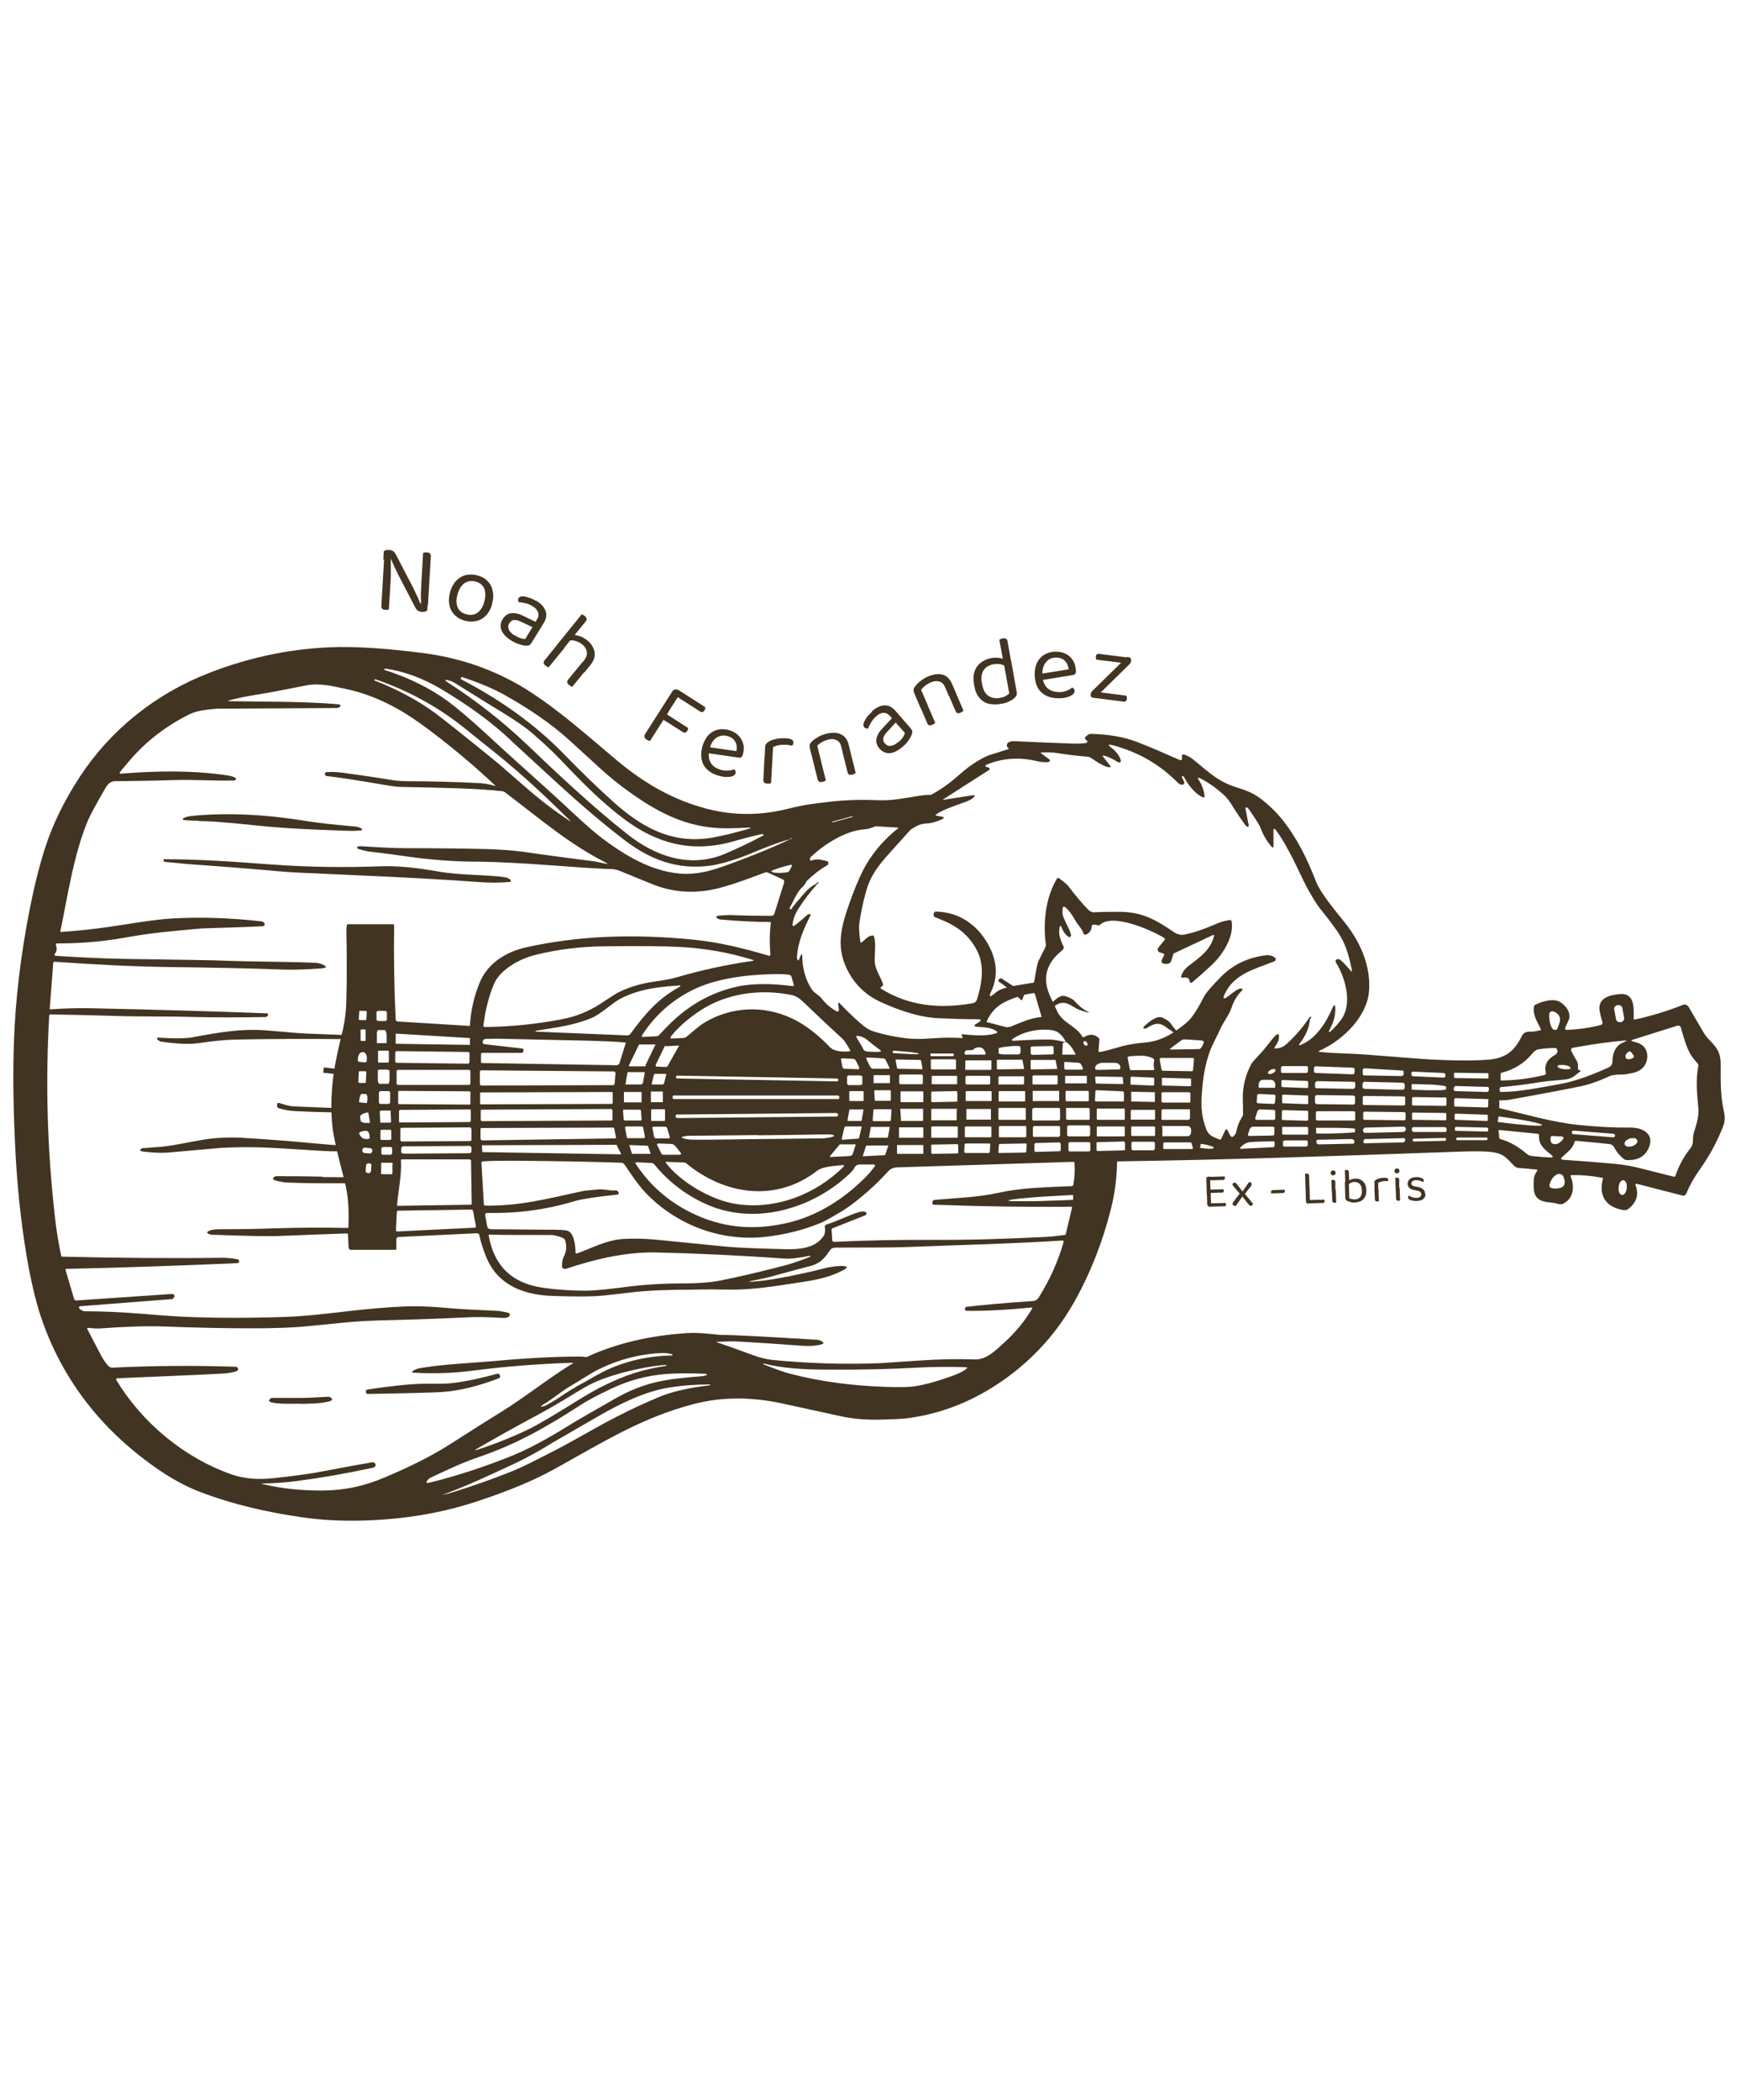 <?xml version="1.0" encoding="UTF-8"?>
<svg id="name" xmlns="http://www.w3.org/2000/svg" version="1.1" viewBox="0 0 788 950" fill="#423422">
  <!-- Generator: Adobe Illustrator 29.4.0, SVG Export Plug-In . SVG Version: 2.1.0 Build 152)  -->
  <defs>
    <style>
      .st0 {
        fill: none;
      }
    </style>
  </defs>
  <path d="M492.6,335.5c-.7-.4-1.2-.8-1.4-1.2-.2-.3-.1-.6,0-.8.9-1,1.8-1.6,2.8-1.5,7.9.2,14.7,1.4,20.5,3.6,5.8,2.2,12.2,5,19.2,8.1.9.4,1.3.2,1.3-.7v-1.1c0-.1,0-.2,0-.3,0,0,.1-.2.2-.2,0,0,.2,0,.3-.1.1,0,.2,0,.3,0,1.6.5,3.1,1.3,4.4,2.4,7.8,6.4,11.4,10,19.8,12.6,3.4,1,6,2.1,7.7,3.1,3.9,2.2,9.1,7,12.3,10.9,7.1,8.8,11.6,18.1,15.6,28.4,2.4,6.1,10.6,15.4,13.9,19.7,6.9,9,11.1,19.7,10.1,30.4-1,10.9-11.3,21.5-22.1,26.4-.9.4-.8.6.1.7,6.4.7,13.1.6,19.6,1.1,17.9,1.4,28.1,2.2,30.5,2.3,11.4.6,20.4.6,26.8,0,7.5-.8,11.2-4.4,14.2-10.4.9-1.8,1.9-2.2,4.1-2.2s2-.2,4.3-.6c.3,0,.4-.2.3-.5-1.3-3-3.8-6.2-3.1-10.3,0-.3.2-.5.5-.7,3.1-1.6,8.4-3.2,11.5-1.2,2.7,1.8,5.1,5.1,3.6,8.3-.8,1.7-1.3,2.8-1.5,3.4,0,0,0,.2,0,.3,0,0,0,.2.1.3,0,0,.1.1.2.2,0,0,.2,0,.3,0,5.4-.2,10.6-.9,15.5-2.2.2,0,.3-.1.4-.2.1,0,.2-.2.3-.3,0-.1.1-.3.1-.4s0-.3,0-.4c-.6-1.8-1-3.5-1.3-5.1-.9-5.7,4.3-7.2,9.3-7.6,6.8-.6,6.2,7,6.1,11,0,.4.2.6.7.5,7.3-1.6,14.6-3.8,21.6-6.6.5-.2,1-.2,1.5,0,.5.2.9.5,1.1.9,3.9,6.7,6.1,10.5,6.7,11.5.9,1.5,2,2.8,3.2,4,3.4,3.4,4.6,5.9,4.6,10.5,0,7.5-.2,14.2,1.6,22,.4,1.9.3,3.8-.4,5.8-2.7,7-6.2,13.5-10.4,19.4-2.9,4.1-4.6,7.1-6.4,11.3-.1.3-.4.6-.8.8-.4.2-.8.2-1.1,0l-20.6-5.3c0,0-.2,0-.2,0s-.1,0-.2.1c0,0,0,.1-.1.2,0,0,0,.1,0,.2,1.7,4.3.6,8-3.3,11-.6.5-1.8.6-3.3.2-7.7-1.7-9.9-7.4-8.1-13.9,0-.3,0-.5-.4-.5-4.8-.9-9.4-1.3-13.7-1.2-.5,0-.6.2-.5.6,1.8,4.4,1.5,9.8-3.3,12.3-.7.4-1.7.4-2.9,0-2-.6-5.3-.5-7.2-1.4-3.7-1.7-3.4-5.4-3.3-9.1,0-1.6.6-3.1,1.6-4.4,0,0,0-.1,0-.2,0,0,0-.1,0-.2,0,0,0,0-.1-.1,0,0-.1,0-.2,0-2.6-.3-5.2-.5-7.8-.7-1.1,0-2-.5-2.8-1.4-2.8-2.9-4.3-5-8.9-5.7-3.1-.5-8.3-.6-15.6-.3-70.6,2.5-103.8,3.6-154.4,4.4,0,0-.2,0-.3,0,0,0-.1.1-.1.2-.1,7.6-1.1,14.8-2.9,21.8-3.6,14.1-9,28.3-16.5,41.6-7.5,13.3-17.3,24.4-29.5,33.5-13.7,10.2-28.3,16.4-43.9,18.8-2.4.4-5,.6-7.8.7-5.6.2-10,.5-16.7-.1-2.8-.3-5.6-.7-8.6-1.4-12.4-2.7-21-4.6-25.7-5.6-13.1-2.8-26.7-3.3-40.5.4-22.6,6-39.1,16.2-62.2,29.1-9.3,5.2-21.3,10.2-36,15-15.9,5.2-33.3,8.1-52.1,8.5-9.4.2-18.2-.3-26.5-1.5-15.9-2.3-31.5-5.8-47-11.8-5.6-2.2-11.6-5.5-16.7-8.9-26.7-18-44.9-41.4-54.6-70.3-2.5-7.5-4.8-17.9-6.3-26.9-2.7-16-4.5-33.1-5.3-51.3-.8-17-1-32.1-.5-45.5.6-19.1,3-39.3,7.2-60.7,2-10.1,4.3-19.3,7-27.7,3.4-10.5,8.6-21.2,15.7-32,13.7-20.9,34-37.4,58.5-46.9,19.3-7.5,39-11.4,59-11.7,10.2-.1,23,.8,38.3,2.8,18.2,2.4,34.8,8.7,49.1,18.2,12.8,8.5,23.4,17.9,36.7,29.1,11.6,9.9,24.2,17.9,39.7,22.4,12.5,3.7,25.2,4,38.2.9,4.9-1.2,8.4-1.9,10.5-2.2,11.2-1.6,19.2-2.4,30.8-1.9,3.1.1,6.1,0,8.9-.4,4-.6,7.4-1.1,10.2-1.6,1.3-.2,2.9-.4,4.7-.4.3,0,.6,0,.9-.2,5.7-3.1,9.3-6.1,14.1-10.3,3.3-2.9,9.2-6.7,12.6-7.7,2.9-.9,5.6-1.7,8-2.5,0,0,0,0,.1,0,0,0,0,0,0-.1,0,0,0-.1,0-.2,0,0,0,0,0-.1-.8-.6-1-1.3-.6-2.1.8-1.4,3.6-1.1,5.5-1,3.3.2,11.4.5,24.4,1,2.5,0,4.4,0,5.8-.3.5,0,.5-.2.1-.5ZM357.8,379.6c-7.9,2-17.2,6.4-23.1,8.5-5.1,1.8-9.5,3-13.1,3.5-15.4,2.1-27.9-3-39.4-11.9-15.7-12.1-26.5-22.2-44.3-38.6-4.3-4-6.6-6-6.6-6.1-8.4-8-19-15.8-32-23.5-8.2-4.8-16.4-7.8-24.7-9-.1,0-.2,0-.3,0-.1,0-.2,0-.3.2l-.2.3s0,0,0,0c0,0,0,0,0,0s0,0,0,0c0,0,0,0,0,0,11.1,3.5,20.9,8.3,29.3,14.5,4,3,9.3,7.5,16,13.6,6.5,6,11.1,10.2,13.8,12.6,10.9,9.8,19.8,17.8,26.5,24.1,5.8,5.4,10.3,9.3,13.5,11.7,10.1,7.5,21.8,14.6,34.9,15.7,6.9.6,13.1-1,19.4-3.2,10.7-3.8,21-7.9,30.6-12.4,1.2-.5,1.1-.6-.1-.3ZM208.5,307.2c17.4,9,33.4,20.2,46.6,33.8,7.7,7.9,15.1,15.1,22.1,21.4,12.6,11.4,26.7,19.8,45.4,16.5,4.9-.9,10.3-2.2,16-3.9,1.6-.5,1.6-.7-.1-.6-3.7.2-6.3.3-7.7.3-17.5.5-30.9-5.7-45.5-16.1-10.3-7.3-15.9-13.2-28-24.1-7.7-6.9-17.3-13.6-28.9-20.1-5.2-2.9-11.6-5.6-19.3-8.1,0,0-.2,0-.2,0,0,0-.1,0-.2.2v.2c-.2,0-.2.1,0,.2ZM169.4,307.7c0,0,0,.1,0,.1,10.6,4.1,19.8,9.1,27.6,14.8,4,3,13.2,10.3,27.7,22.1.1,0,4.6,4,13.5,11.7,6.2,5.4,12.7,10.4,19.4,14.8.6.4.7.4.2-.2-11.3-11.1-21.4-20.6-33.7-30.5-8.4-6.7-13.1-10.5-14.2-11.4-12.1-9.6-25.4-16.8-40-21.8-.2,0-.3,0-.3.1v.2ZM345.4,377.8c.5-.2.4-.4-.1-.4-.6,0-1.2,0-1.8.2-3.9.9-7.7,1.9-11.5,3-18.9,5.4-34.6,1-49.3-9.9-10.2-7.6-19.1-16.6-28.4-26.4-3.9-4.1-8.4-8.3-13.5-12.7-3.5-3-8.6-6.4-15.2-10.4-2.9-1.7-8.8-5.4-17.9-11.1-1.8-1.1-2.9-1.8-3.4-1.9-3.5-1.2-3.7-.8-.6,1.2,11.9,7.7,23.6,16.8,34.9,27.5,12.2,11.7,29.7,28.2,45.5,40.6,12.5,9.8,28.1,15.5,44.2,8.7,5.3-2.3,11.1-5,17.3-8.3ZM154.1,318.9c0,0,.1.2,0,.3-.1.3-.3.6-.6.8-.3.2-.6.3-1,.3-7.1,0-24.9.2-53.5.3-1.4,0-3.7.2-6.9.7-2.4.3-4.6,1-6.5,1.9-10.6,5.3-19.5,12.2-26.8,20.7-1.6,1.9-3.2,3.7-4.6,5.5,0,0,0,.1,0,.2,0,0,0,.1,0,.2,0,0,.1.1.2.2,0,0,.2,0,.2,0,16.3-1.3,32.4-1.6,48.5.8,1.2.2,2.3.5,3.4,1,0,0,.2.1.2.2,0,0,.1.2.1.3s0,.2,0,.3c0,0-.1.2-.2.2-.3.2-.7.3-1.1.3-9,.2-18-.5-26.9-.2-8.9.3-17.7.4-26.5.5-1.7,0-3.1.9-4.2,2.8-4.6,7.9-7.3,13-8.2,15.2-6.4,15.4-9.1,34.1-12.4,50,0,0,0,0,0,.1,0,0,0,0,0,.1,0,0,0,0,.1,0,0,0,.1,0,.2,0,11.3-.7,21-2.1,34.9-4.3,6.6-1,11.8-1.6,15.5-1.8,12.8-.7,26.2-.3,40.2,1.3.3,0,.6.1.9.3.3.2.5.4.6.6,0,.1.1.2.1.3.1.6-.2.9-.8,1-5.4.3-14.5.6-27.4,1-.7,0-6.8.6-18.1,1.7-4.6.5-10.5,1.3-17.7,2.6-9.6,1.7-19.6,2.5-29.9,2.5-.1,0-.2,0-.3,0,0,0-.2.1-.2.2,0,0-.1.2-.1.3,0,0,0,.2,0,.3.6,1.4.5,2.8-.5,3.9,0,0-.1.2-.1.3,0,.1,0,.2,0,.3,0,0,.1.2.2.2,0,0,.2,0,.3.1,11,.7,20.5,1.2,31.6,1.4,26.5.4,41.4.6,44.7.8,13.1.5,26.7.4,40.1.9,1.8,0,3.1.3,4.1.7,2.5,1,2.4,1.7-.3,1.9-6.9.5-12.8.7-17.8.5-16.1-.6-32.7-.9-49.7-1.1-17.2-.2-34-1.1-53-2.4,0,0-.2,0-.3,0,0,0-.2,0-.3.1,0,0-.1.1-.2.2,0,0,0,.2,0,.3l-1.6,20.7s0,0,0,.1c0,0,0,0,0,.1,0,0,0,0,.1,0,0,0,.1,0,.2,0,6.2-.4,12-.6,17.5-.5,28.8.6,55.5,1.4,80.4,2.3.1,0,.2,0,.3,0,0,0,.2.1.2.2,0,0,0,.2.1.2,0,0,0,.2,0,.3v.3c-.2.2-.3.4-.5.5-.2.1-.4.2-.6.2-11.3.2-21.9.2-31.7,0-12.2-.4-23.8-.1-36.3-.5-8.8-.3-18.6-.5-29.4-.7-.3,0-.5.1-.5.5-1.8,30.1-.9,60.3,2.5,90.6.7,6.5,1.7,12.5,2.9,18.1,0,.1,0,.2.2.3.1,0,.2.1.4.1,25.8.6,49.9.8,72.2.5,2.3,0,4.6.2,7,.7.3,0,.6.3.7.6,0,.3,0,.5,0,.7-.1.2-.4.4-.9.4-.8,0-2,.2-3.5.2-28.7,1.2-53.2,2-73.6,2.4-.5,0-.6.2-.5.6l3.8,12.9c.2.6.6.9,1.3.8l42.5-2.9c.3,0,.5,0,.8,0,.2,0,.5.1.6.3.2.1.3.2.3.4,0,.1,0,.3,0,.4l-.7,1c0,0-.1.2-.2.2,0,0-.2,0-.3,0l-41.2,3.2c-.9,0-1.1.5-.6,1.1,0,.1.2.3.4.4.9.6,1.6.8,2,.8,7.9,0,16.3.4,25.4,1.1,10.6.9,17.1,1.3,19.6,1.4,14.5.6,29.3.6,44.4.1,10.6-.3,20.6-1.6,30.3-2.7,9.5-1.1,18.1-1.8,25.7-2.1,4.6-.2,11.1,0,19.6.8,4.7.4,11.8.8,21.4,1.2,1.3,0,3.1.4,5.3.9.3,0,.5.3.6.6.2,1.8-2.6,1.8-3.6,1.7-6-.4-11.6-.5-16.9-.2-14.1.7-28.5,1.1-40.2,1.4-5.2.2-10.2.5-15.1,1-8.9.9-13.9,1.4-15.1,1.5-6.9.7-16.3,1.1-28.2,1-11.1,0-23.4-.3-37.1-.8-7.5-.3-17.4,0-29.7.9-1.5.1-3.4-.2-5-.3,0,0-.1,0-.2,0,0,0-.1,0-.1.1,0,0,0,0,0,.2,0,0,0,.1,0,.2,2,3.8,3.9,7.6,6,11.5,1,2,2.2,3.7,3.4,5.1.2.3.6.5.9.7.4.2.8.2,1.2.2,18.9-.9,37.4-1,55.6-.4.3,0,.6.1.8.3.2.2.4.5.4.7,0,.2-.1.5-.4.8-.2.2-.5.3-.8.4-1.9.5-3.9.8-6,.9-10.7.6-26.5,1.2-47.3,2.1-.7,0-.9.3-.6.9,11.3,18.7,30.2,35,52.4,42.7,5.3,1.8,11.6,2.4,18.8,1.6,9.3-1,16.9-2,22.8-3.2,9.3-1.8,16.7-3.1,21.9-4,.3,0,.5,0,.8.2.2.2.4.4.6.7,0,0,0,.2,0,.3,0,.7-.5,1.1-1.3,1.3-12.1,2.6-23.5,4.6-34.3,6-5.3.7-10.3,1-15,1.1-1.3,0-1.3.2,0,.4,8.1,1.9,16.7,2.8,25.7,2.8,10.9,0,19.8-2,29.2-6,11.9-5,21.7-10,29.5-15,10.3-6.6,17.9-11.4,22.8-14.4,11.3-7,21.5-15.3,32.6-22.1.4-.2.3-.3-.1-.3-15.6.5-30.7,1.7-45.4,3.6-8.4,1.1-17.1,1.4-26.2.9-1.2,0-1.3-.4-.3-1,.9-.6,2.2-1,3.7-1.2,9.7-1.6,22.3-2.2,30.5-2.9,15.3-1.4,28.8-2.2,40.5-2.2.9,0,2,0,3.2.2.3,0,.6,0,.9-.2,13.1-6,28-9.5,44.7-10.6,2.5-.2,5.2-.1,8,.1,4.8.4,7.3.7,7.3.7,6.6,0,20.7.8,42.2,2.1,1.5,0,2.4.2,2.7.3,2.5,1,2.4,1.7-.4,2.2-2,.4-4.5.5-7.4.3-10.7-.8-20.2-1.4-28.5-1.9-3.8-.2-6.2,0-9.9.1-.5,0-.6.1,0,.3,3.8,1.3,9,3.1,15.7,5.6,3.5,1.3,6.5,2,9.1,2.3,16.2,1.6,32.2,2.1,48.8,1.5,0,0,5.9-.4,17.6-1.2,8.8-.6,17.3-.8,25.3-.5,5.4.2,9.6-4.3,13.2-7.5,5.1-4.6,9.4-9.8,12.8-15.5,0,0,0-.1,0-.2,0,0,0-.1,0-.2,0,0,0,0-.2-.1,0,0-.1,0-.2,0-11.1,1.1-20.8,1.6-29.1,1.5-.1,0-.3,0-.4,0-.1,0-.2-.1-.3-.2,0,0-.2-.2-.2-.3s0-.2,0-.3v-.4c0-.3.3-.5.6-.6,7.8-.9,17.7-1.8,29.7-2.6,1.4,0,2.5-.7,3.1-1.7,4.9-7.9,8.7-16.2,11.2-25,0,0,0-.2,0-.3,0,0,0-.2-.1-.2,0,0-.1-.1-.2-.2,0,0-.2,0-.3,0-23.4,1.5-51.9,2.2-69.2,2.9-10.5.4-21.9.2-32,.3-1.3,0-3-.1-3.7.9-1.3,1.8-2.3,3.2-3.1,4-1.6,1.7-3.7,2.9-6.3,3.5-.2,0-6.4,1.7-18.6,5-2.3.6-5.6,1.2-7.5,1.6-1.9.4-1.9.5,0,.4,3.1-.2,6.4-.6,10.1-1.2,8-1.4,15.5-3,22.5-4.8,2.6-.7,5.1-1,7.6-1.1,3.3,0,3.5.7.7,2.1-6.1,3.2-12.8,4.4-20.4,5.5-7.4,1.1-20,3.3-30.3,3.1-5.9,0-8.9-.1-8.9-.1-16.7.3-25.9,0-38.9,1.7-6.5.8-11.2,1.3-14.1,1.4-5.9.2-12.5.1-20-.2-12.9-.7-23.5-5.6-28.3-16.8-1.5-3.5-2.7-7.1-3.5-10.8,0-.2-.2-.4-.4-.5-.2-.1-.4-.2-.7-.2l-35.3,1.7c-.7,0-1.1.4-1.1,1.1v4.3c0,.1,0,.2-.1.3,0,0-.2.1-.3.1h-20c-.3,0-.6,0-.8-.2-.2-.2-.3-.4-.4-.7l-.3-6c0-.1,0-.3-.2-.4-.1-.1-.3-.2-.5-.1-9.7.3-19.5.7-29.4,1.1-6.1.3-16.3,0-30.5-.5-.8,0-1.3,0-1.6-.1-2-.6-2-1.2-.1-1.9.9-.3,2.2-.5,3.9-.5,10.8,0,18.9-.2,24.5-.4,12.3-.4,22.2-.4,33.6-.2,0,0,.2,0,.2,0,0,0,.1,0,.2-.1s.1-.1.1-.2,0-.1,0-.2c.3-8,0-14.2-1.9-21.4-2.8-10.6-4.5-18-5.1-22.2-1-7-1-15.3.2-24.8.8-6.3,2.7-14.1,3.9-19.1,1.4-5.6,1.9-10.7,2-15.7.2-9.2.2-19.1,0-30,0-.9,0-2,.2-3.3,0-.1,0-.3.2-.3.1,0,.3-.1.4-.1h19.8c.1,0,.3,0,.4,0,.1,0,.3.1.4.2.1,0,.2.2.2.3,0,.1,0,.3,0,.4-.2,13.8,0,27.9.7,42.2,0,.2.1.5.3.6.2.2.4.3.7.3l32.3,2c0,0,.1,0,.2,0,0,0,0,0,.1,0,0,0,0,0,0-.1,0,0,0,0,0-.1.4-6.6,1.8-13,4.3-19.1,3.5-8.8,11.7-14.2,21.4-16.3,24.9-5.5,49.5-5.9,74.7-3.5,12.2,1.2,22.8,3.8,34.7,7.3.6.2.9,0,.9-.6-.4-4.6-.4-9.3.2-14.1,0,0,0-.1,0-.2,0,0,0-.1-.1-.2,0,0-.1,0-.2-.1,0,0-.1,0-.2,0-6.6,0-13.9-.4-21.8-1.1-.9,0-1.6-.3-2.1-.7,0,0-.2-.2-.2-.3,0-.1,0-.2,0-.3,0-.1,0-.2.2-.3,0,0,.2-.1.3-.1,2.6-.3,5-.4,7.2-.3,4.8.2,10.5.3,17.1.3.3,0,.6,0,.9-.3.3-.2.5-.4.5-.7l4.4-14c0-.3,0-.6,0-.9-.1-.3-.4-.5-.7-.6l-6.5-3c-.2-.1-.5-.2-.7-.2-.3,0-.5,0-.7.1-8.9,3.3-17.8,6.7-25.2,8-9.1,1.5-17.9.6-26.3-2.9-6.1-2.5-11-4.5-14.7-6-.8-.3-1.7-.5-2.6-.6-18-.6-40.1-3.2-62-3.4-10.4,0-21.7-1-30.2-2.2-6.9-1-12.5-1.7-16.7-2.2-2.2-.2-4.4-.7-6.5-1.4-.1,0-.2-.1-.3-.2s-.1-.2-.1-.3c0-.1,0-.2,0-.3,0,0,.1-.2.3-.2.3-.2.7-.2,1.1-.2,5.5.3,13.4.9,21,.9,15.4,0,27.4.2,36,.4,6.5.2,12,.6,16.5,1.2,10.9,1.6,21.8,3,32.6,4.4,1.6.2,3.5.8,4.9,1,1.1.2,1.1,0,.2-.4-16.7-8.6-27.4-17.9-45.6-31.8-.4-.3-1-.6-1.6-.6-11.8-1.3-25.6-1.5-44.9-1.9-2.4,0-4.1-.3-6.2-.6-14.6-2.5-23.9-3.9-27.9-4.3-.8,0-1.1-.5-1-1.2,0-.1,0-.3.2-.4.1,0,.3-.2.4-.2,2.1-.2,4.4-.1,6.9.2,5.3.7,12.4,1.7,21.1,3.1,3.2.5,5.4.8,8.7.8,10.2,0,20.7.3,31.3.8,2.8.1,5.6.5,8.4,1.3,0,0,0,0,.1,0,0,0,0,0,0,0,0,0,0,0,0-.1,0,0,0,0,0,0-10.5-9.9-21.5-19-32.8-27.3-10.7-7.8-22-13.7-34.7-16.4-6.9-1.5-12.2-2.8-18.3-1.6-.6.1-5.2,1-13.8,2.7-5,1-13.8,2.1-20.4,3.9-1.2.3-1.1.5,0,.5,14.8.3,32.9,0,49,1.4.2,0,.3,0,.4.2ZM592.9,460.9c-.2,3.6-1.7,7.4-4.7,11.3-.5.7-.3.9.5.5,7-2.8,11.5-10.1,14.3-16.5.9-2,1.4-1.9,1.4.2,0,2.9-.7,5.8-2.3,8.8-1.1,2.1-.8,2.3,1,.6,1.1-1.1,2.3-2.4,3.6-4.1,5.7-7.2,2.4-19.1-2.1-26.4-.1-.2-.1-.4-.1-.6,0-.2.1-.4.3-.5.1-.1.3-.2.6-.3.2,0,.4,0,.6,0,1.5.7,3.7,3.4,5.3,5.2.5.6.7.5.6-.2-1.2-5.6-2.4-10.7-5.3-15.5-2.7-4.5-6.8-9.4-8.9-12.1-2.2-2.7-3.5-5.2-5.1-7.9-3.3-5.5-8.7-19.4-15.3-28.1,0,0-.1-.2-.2-.2,0,0-.1-.1-.2-.1,0,0-.2,0-.3,0,0,0-.2,0-.2.2,0,0,0,.2,0,.2v7.2c0,1-.3,1.1-1,.3-2.1-2.5-3.7-5.2-4.8-8.2-.4-1.2-2.2-4.1-5.4-8.7-.4-.6-.8-.8-1.3-.7,0,0-.2,0-.2.2,0,0,0,.2,0,.2l1.5,7.8c0,.4-.1.6-.6.5-.3,0-.6-.3-1-.8-2.1-2.9-3.8-5.4-5.1-7.5-1.7-2.9-3.3-5-4.8-6.3-3.5-3.1-6.9-5.5-10.3-7.2-1.3-.7-1.5-.4-.8.7,1.4,2.1,2.3,4.5,2.6,7.3,0,0,0,.2,0,.3,0,0-.1.2-.2.2,0,0-.2,0-.3,0-.1,0-.2,0-.3,0-3.8-1.7-7.1-6.3-8.6-9.4,0,0-.1-.1-.2-.1h-.5c-.2,0-.3,0-.2.3l1.1,2.2c0,.2.1.3,0,.5,0,.2-.1.3-.2.5-.1.1-.3.2-.5.3-.2,0-.4,0-.6,0-.5,0-1.1-.5-1.4-.7-8.1-8.3-17.9-14-29.4-17.1-2.5-.7-2.7-.3-.6,1.3,1.5,1.1,3.6,3.5,4,5.6,0,.1,0,.3,0,.4,0,.1-.2.2-.3.3-.1,0-.3.1-.5.1-.2,0-.3,0-.5-.1-2.2-1.4-4.2-2.4-6.1-2.9-.9-.3-1,0-.5.6l3,3.8c.5.7.3.9-.5.8-1.9-.3-4.5-1.7-7.9-4.1-.5-.4-1.2-.6-1.9-.7-5.1-.4-9.8-1-14.2-1.7-1.8-.3-5.1-.3-6.5-.2-.4,0-.5.1-.2.4l3.8,2.8c0,0,.2.2.2.3,0,.1,0,.2,0,.3,0,.1,0,.2-.2.3,0,0-.2.1-.3.2-1.4.3-3.8,0-5.1-.3-8.1-2-15.9-1.5-23.2,1.6-.1,0-.2.1-.3.2,0,0,0,.2,0,.3,0,.1,0,.2.1.3s.2.2.3.2l.9.2c.1,0,.2,0,.3.2,0,0,.1.2.2.3,0,.1,0,.2,0,.3,0,.1-.1.2-.2.3l-20.6,13.2c-.5.3-.4.4.1.3l12.8-2c1.3-.2,1.5.1.6,1-.7.7-1.7,1.2-2.9,1.7-5.3,2-10.7,3.6-14.1,6,0,0,0,0-.1.1,0,0,0,.1,0,.2,0,0,0,.1.1.2,0,0,.1,0,.2,0l2.2.4c1.5.2,1.5.7.2,1.3-2.2,1-4.4,1.7-6.6,1.8-1.8.1-3.2.5-4.1.9-2,1-3.3,1.8-3.6,2.2-3,3.3-6,6.7-9,10-5.9,6.5-9.1,11-11,18-1.4,5-2.4,9.8-3,14.4-.2,1.9,0,4.6.5,8.1,0,.3.2.4.6.2,1.3-.8,2.7-3,4.9-3.1.4,0,.6.2.7.5.9,2.8.3,6.6.3,10.9,0,3.5,2.2,6.5,3.6,10.1.3.9.2,1.4-.5,1.6-.1,0-.2,0-.3.2,0,0-.1.2-.1.3,0,0,0,.2,0,.3s.1.2.2.2c12.4,7.7,26.1,9.2,41.2,6.6,1.1-.2,1.8-.7,2.1-1.5,2.2-6.7,3.4-14.4.9-20.6-2.7-6.5-7.5-11.4-14.6-14.7-.3-.1-2-.9-5.2-2.2-.2,0-.3-.2-.4-.3-.1-.1-.2-.3-.2-.4-.2-.5,0-1,.3-1.5,0-.1.2-.2.4-.3.1,0,.3,0,.5,0,11.4.3,19.6,7.1,24.1,16.1,3.5,6.9,3.7,13.7.7,20.1-1.1,2.5-.7,2.7,1.5.9,1.8-1.6,3.6-2.3,6.2-2.9,3.5-.8,7.2-1.4,11.2-2,.3,0,.5-.2.6-.5.8-5.1,1.4-8.2,1.9-9.3.9-1.9,1.9-3.8,2.8-5.6.4-.8.6-1.4.6-1.6-1.4-9.7-.3-21.5,5.1-30.3,0,0,0,0,.1-.1,0,0,0,0,.2,0,0,0,.1,0,.2,0,0,0,.1,0,.2,0,1.6,1.3,3.3,2.3,4.5,3.9,3.6,4.7,6.6,8.2,9,10.6.4.4.8.6,1.3.8.5.2,1,.3,1.6.2,3.6-.2,7.4-.2,11.4-.2,10.2.1,16.4,3.8,24.2,9.1,1.6,1.1,3.2,1.5,4.8,1.2,4.6-.9,9.3-2.6,13.9-4.6,2.4-1.1,4.6-1.7,6.7-2,.2,0,.4,0,.5.1.1,0,.3.2.3.4,1.3,6.8-3.8,15-8.9,19.8-2.8,2.6-5.8,5.3-9,8,0,0-.2.1-.3.1s-.2,0-.3,0c-.1,0-.2-.1-.3-.2,0,0-.1-.2-.1-.3-.2-1.6-1.2-2.2-3.1-1.8,0,0-.2,0-.3,0,0,0-.2,0-.3-.1s-.1-.1-.2-.2c0,0,0-.2,0-.3.6-2,1.8-3.6,3.7-5,5.7-4.3,9.6-7.2,11.2-13.3,0,0,0-.1,0-.2,0,0,0-.1-.1-.2,0,0-.1,0-.2,0,0,0-.2,0-.2,0l-17.7,8.3c0,0-.1,0-.2.1,0,0,0,0,0,.2l-1,3.1c-.2.7-.7,1.2-1.6,1.3-.6.1-1.2.1-1.6,0-1.1-.3-1.4-.9-1-1.9l1-2c0-.1,0-.2,0-.4,0-.1-.1-.2-.3-.3-.4-.2-.8-.3-1.2-.4-.3,0-.5-.1-.8-.3-.2-.1-.4-.3-.5-.6-.1-.2-.2-.5-.1-.7,0-.2.1-.5.3-.7l2.8-3.5c0,0,0-.2.1-.2,0,0,0-.2,0-.3,0,0,0-.2-.1-.2,0,0-.1-.1-.2-.2-5.5-3.4-23.3-11.4-29.1-5.9-.2.2-.5.3-.9.2-.9-.3-1.6-.4-2.2-.2-.2,0-.3.1-.4.2-.1.1-.2.3-.2.4,0,1.5-.7,2.8-2.3,3.7-.1,0-.3.1-.4.1-.1,0-.3,0-.4,0-.1,0-.3-.1-.4-.2,0,0-.2-.2-.2-.3-.7-2.3-2.6-3.8-3.7-5.9-1.5-2.7-3-4.7-4.7-6.1,0,0-.2-.1-.3-.1-.1,0-.2,0-.3,0-.1,0-.2,0-.3.2,0,0-.1.2-.1.3-.2,1.9-.2,3.1.6,4.9,1.5,3.3,3.5,7,3.1,7.8,0,0-.1.2-.2.3,0,0-.2.1-.3.2-.1,0-.2,0-.3,0-.1,0-.2,0-.3-.1-1.3-.8-2.4-2.4-3.3-4.6-.2-.5-.4-.5-.6,0-.9,2.6.2,6.2,1.6,8.8.2.3.2.7.1,1s-.3.6-.6.9c-7.4,5.8-9.2,12.8-5.4,21,.6,1.2,1.6,3.5,3.2,6.8,2.5,5.2,8.6,6.5,11.3,11.3.2.3.4.3.7.2,2.6-1.6,4.9-1.4,6.8.5,0,0,.2.2.2.3,0,.1,0,.2,0,.4l-.4,4.9c0,0,0,.2,0,.3,0,0,.1.2.2.2,0,0,.2.1.3.1.1,0,.2,0,.3,0,2-.4,4.7-1.1,8.1-2.1,3.5-1.1,7.6-1.8,12.4-2.2,4.7-.4,9.4-2.2,14-5.5,3.5-2.4,5.8-4.4,6.9-6,1.8-2.3,3.6-5.4,5.4-9,.9-1.8,3.5-4.8,7.7-9.1,5.5-5.6,12.3-8.8,20.1-9.8,1.7-.2,3.3,0,4.5,1.1.1.1.2.3.3.4,0,.2,0,.3,0,.5,0,.2-.1.3-.2.4-.1.1-.3.2-.4.3-9.2,3.6-18.1,5.7-22.4,14.6-1.2,2.5-.6,2.8,1.6,1.1,2-1.5,4.2-3.4,5.6-3.4.1,0,.3,0,.4,0,.1,0,.2.1.3.2,0,.1,0,.2,0,.3,0,.1,0,.2-.1.3-2.2,2.3-3.7,4.5-4.8,7.9-1.2,3.5-3.8,6.6-5.1,9.6-1.3,3-3.7,7.2-4.9,10.6-1.4,4.1-2.4,8.4-2.9,12.9-.9,8.4-1.4,14.4,1.4,21.7,1.2,3.2,2.9,3.4,6,4.8,0,0,.2,0,.2,0,0,0,.2,0,.3,0s.2,0,.2-.1c0,0,.1-.1.1-.2l1.9-4c0,0,0-.1.2-.2,0,0,.2,0,.3,0,0,0,.2,0,.3,0,0,0,.1.1.2.2.4.9.7,1.6,1.1,2.3.6,1.2,1.4,1.1,2.4-.4,0-.1.1-.2.2-.3.7-2.6,1-4.3,2.2-6.3.7-1.1,1.1-1.9,1.1-2.2,0-2.4,0-4.7-.1-7.1-.1-5.7,1.2-11,4-16.1.4-.6,1.5-1.9,3.4-3.9,2.6-2.6,4.5-5.5,6.6-7.9,1.9-2.2,2.7-1.9,2.3.8-.1.8-.7,2-1.9,3.7,0,0,0,.1,0,.2,0,0,0,.1,0,.2,0,0,0,.1.2.1,0,0,.1,0,.2,0,1.9,0,3.6-.7,4.9-1.9,4.1-3.7,7.5-7.7,10.3-11.9.6-.9.9-.9.9.2ZM385.9,369.4s0,0,0-.1c0,0,0,0-.1,0,0,0,0,0-.1,0,0,0,0,0-.1,0l-8.8,2.4s0,0-.1,0c0,0,0,0,0,0,0,0,0,0,0,.1,0,0,0,0,0,.1h0c0,0,0,.1,0,.1,0,0,0,0,.1,0,0,0,0,0,.1,0,0,0,0,0,.1,0l8.8-2.4s0,0,.1,0c0,0,0,0,0,0,0,0,0,0,0-.1,0,0,0,0,0-.1h0ZM369.9,399.2c.8-.4.9-.2.3.4-3.3,3.6-6.3,7.5-8.9,11.6-1.5,2.4-2.4,4.8-2.6,7.3,0,0,0,.1,0,.2,0,0,0,.1.2.2,0,0,.2,0,.2,0,0,0,.2,0,.2,0,1.7-1.2,3.6-2.7,5.6-4.6.4-.4.9-.6,1.4-.8,0,0,.2,0,.3,0,0,0,.2,0,.2.1,0,0,.1.1.1.2,0,0,0,.2,0,.2-3.2,6.4-5.8,12.2-6.2,19.2,0,.4.1.7.4,1.1.2.3.4.2.5,0,.2-.9.6-1.7,1-2.3.3-.5.5-.5.5.1,0,6,1.5,11.2,4.4,15.6,1.1,1.6,3.2,2.5,4.3,3.9,1.9,2.5,4.2,4.4,6.8,5.9.1,0,.3.1.4.1.2,0,.3,0,.4-.1.1,0,.2-.2.3-.3,0-.1,0-.3,0-.4l-.3-2.3c-.1-1.1.2-1.2.9-.4,2.3,2.5,5.3,5.4,9.1,8.8,2,1.8,3.9,3,5.7,3.6,5.4,1.7,11.1,2.9,17.2,3.4,2.3.2,5.7.1,10.2-.2,4.4-.3,8.6-.4,12.6-.1.3,0,.5,0,.6-.2.1-.1,0-.4-.3-.7-.1-.1-.2-.2-.2-.4,0-.3,0-.4.4-.4,5.2.5,11.6,1,15.6-.6,0,0,.1,0,.2-.1,0,0,0-.1,0-.2s0-.2,0-.2c0,0,0-.1-.2-.2-2.5-1.7-4.8-1.8-9-2.1-1.4-.1-1.5-.6-.4-1.3l1.1-.7c1.5-1,1.3-1.4-.5-1.4-5.8,0-11.9-.2-18.2-.5-8.7-.5-18-3.8-25.8-7.4-5.6-2.6-9.8-6.3-12.9-11-6.2-9.7-6-17.7-2.9-28,1.9-6,4-11.8,6.6-17.5,3.8-8.5,9.6-15.9,17.3-22,.2-.2.2-.3-.1-.3l-9.9-.6c-.1,0-.2,0-.3,0-1.7.8-3.4,1.3-5.1,1.4-8.5.6-18.2,6.9-23.9,12.3-.5.4-.7.9-.6,1.5,0,.3.2.4.5.3,2.8-.9,4.3-.4,7,.2.6.1.9.5.8,1.2,0,.1,0,.3-.1.4,0,.1-.2.2-.3.3-3.2,1.8-6.2,4.1-9.1,6.9-.7.7-.9,1.8-1.9,2.7-2.8,2.5-4,5.9-6.1,9.8,0,0,0,.1,0,.2,0,0,0,.1,0,.2,0,0,.1,0,.2.1,0,0,.1,0,.2,0h.3c0,0,0,0,0,0,0,0,0,0,0,0,1.1-1.6,3.2-4.1,6.3-7.6,1.5-1.7,3.2-3,5.2-4ZM357.5,393.6l.8-1.6c.3-.7,0-.9-.7-.7-2.7.6-5.2,1.4-7.6,2.3-1.2.5-1.2.8.1,1.1,1.3.2,3.2.3,5.6,0,.9,0,1.5-.4,1.8-1.2ZM218.9,464.1c0,0,0,.1,0,.2,0,0,0,.1.1.2,0,0,.1,0,.2.1,0,0,.2,0,.2,0,11.8-.1,23.4-1.3,34.9-3.5,6.4-1.2,12.3-3.6,17.6-7.1,4.6-3,7.3-4.8,8.1-5.1,4.4-2.2,9.1-3.6,14-4.5,4.2-.7,8.2-1.1,12-2.2,11.3-3.3,22.8-5.8,34.6-7.5.7-.1.7-.3,0-.5-10.6-3.3-21.5-5.2-32.7-5.8-7.3-.4-18.7-.5-34.4-.3-10.8.1-21.2,1.4-31.2,3.9-7.1,1.7-16,6.7-18.7,13.1-2.4,5.7-4,12-4.8,18.9ZM333.7,446.3c6.7-1.4,15.1-1.5,25.1-.2.4,0,.6-.1.5-.5l-1.1-3.8c0-.2-.2-.4-.3-.5-.2-.1-.4-.2-.6-.3-1.7-.3-4.3-.4-7.9-.3-12.4.3-26.1,2.1-36.4,7.4-9.4,4.8-16.9,11.6-22.5,20.4,0,0,0,.2,0,.2,0,0,0,.2,0,.2,0,0,.1.1.2.2,0,0,.2,0,.3,0l6.2-.3c.4,0,.7-.2,1-.4,3.2-3.5,5.9-6.2,8.1-8.1,8.1-7.1,17.3-11.8,27.6-14ZM285.4,467.6c6.2-8.4,12.3-15.9,22.3-21.2,0,0,.1,0,.2-.2,0,0,0-.1,0-.2,0,0,0-.1-.1-.2,0,0-.1,0-.2,0-9.4.6-18.2,1.6-26.6,5.9-3.9,2-9.1,7.1-13,8.7-7.9,3.4-15.5,4.3-25.5,5.9,0,0-.1,0-.1.2,0,.1,0,.2.2.2l41.2,1.7c.3,0,.6,0,.9-.2.3-.1.5-.3.7-.6ZM303.9,468.7c-.2.2-.3.4-.4.6,0,0,0,.1,0,.2,0,0,0,.1,0,.2,0,0,.1,0,.2.1,0,0,.1,0,.2,0l5.1-.2c.8,0,1.5-.3,2-.8,3-2.5,5.5-4.8,8.2-6.4,12-7,26.2-7.7,39-1.8,6.3,2.9,12.4,7.8,17.4,13.1,2,2.1,6.3,2.2,8.9,1.9.3,0,.4-.2.3-.5-1.6-2.8-2.7-4.5-3.5-5.2-7-6.4-12.9-12-17.7-16.6-1.7-1.7-3.4-2.7-5-3.1-14.3-3-29.7-.9-41.7,7-5.3,3.5-9.7,7.3-13.1,11.5ZM456,464.6c.4,0,.7,0,1,0,5.8-2.3,9.3-4,14.1-4.5,0,0,.1,0,.2,0,0,0,0,0,.1,0,0,0,0,0,0-.1,0,0,0,0,0-.1l-3-10.3c0-.1-.1-.2-.2-.3-.1,0-.3-.1-.4,0-3.9.4-8,1.7-12.4,3.7-4.1,1.9-7.1,5-8.8,9.1,0,0,0,0,0,.1,0,0,0,0,0,.1,0,0,0,0,0,.1,0,0,0,0,.1,0l9.2,2.4ZM734.3,456.1c0-.2-.1-.4-.2-.6-.1-.2-.3-.3-.5-.5-.2-.1-.4-.2-.6-.3-.2,0-.5,0-.7,0h-.2c-.2,0-.5.1-.7.3-.2.1-.4.3-.5.4-.1.2-.2.4-.3.6,0,.2,0,.4,0,.6l.8,4.4c0,.2.1.4.2.6.1.2.3.3.5.5.2.1.4.2.6.3.2,0,.5,0,.7,0h.2c.2,0,.5-.1.7-.3.2-.1.4-.3.5-.4.1-.2.2-.4.3-.6,0-.2,0-.4,0-.6l-.8-4.4ZM166,457.9c0-.1,0-.3-.1-.4-.1,0-.2-.2-.4-.2h-2.3c-.2,0-.3,0-.4,0-.1,0-.2.2-.2.4l-.2,3.2c0,.1,0,.3.1.4.1.1.2.2.4.2h2.3c.2,0,.3,0,.4,0,.1,0,.2-.2.2-.4l.2-3.2ZM175.1,458.1c0-.2,0-.4-.3-.6-.2-.1-.4-.2-.6-.2h-3c-.2,0-.5.1-.6.3-.2.2-.3.4-.2.6v2.9c0,.2.1.4.3.6.2.1.4.2.6.2h3c.2,0,.5-.1.6-.3.2-.1.3-.4.2-.6v-2.9ZM704.9,465.2c1.3-2.9,2.4-5.9-1.7-7.6-.2,0-.4-.1-.7-.1-.2,0-.4,0-.6.2-.2.1-.4.2-.5.4-.1.2-.2.4-.2.6-.1,1.5.2,6,2,7.1.1,0,.3.1.5.1.2,0,.3,0,.5,0,.2,0,.3-.1.4-.2.1,0,.2-.2.3-.4ZM734.7,524.1c-1.6-1.3-3-2.9-4-4.9-.6-1.2-1.5-1.6-2.8-1.7-3.3-.4-8.1-.8-14.6-1.4-.3,0-.5.1-.6.4-.8,3.3-3.9,5.1-6,7.3,0,0,0,.1-.1.2,0,0,0,.1,0,.2,0,0,0,.1,0,.2,0,0,0,.1.2.1.2.1.6.2,1,.2,5,.3,12.7.9,23.1,1.8,4.2.4,8.6,1.2,13.1,2.4.5.1,5,1.3,13.5,3.4.2,0,.3,0,.5,0,.1,0,.3-.2.3-.3,1.5-4.5,3.8-8.8,7-12.8,1.4-1.8.7-4.2,1.2-6.2.8-2.9,2.6-7.4,2.2-11.5-.7-7.6-1.2-13.3,0-19.4,0-.3,0-.5-.2-.8-.3-.4-.8-1-1.5-1.8-3.5-3.9-4.7-9.7-6.2-14.5-.3-.9-.9-1.2-1.9-.9l-20,6.3c-.7.2-.7.4,0,.7.4.1,1,.3,1.8.5,3.2.8,4.9,3.3,4.9,6.2,0,3.8-2.4,6.7-6.6,7.6-2.3.5-3.7.7-4.4.7-2.8,0-4.8.2-6,.7-4.9,2.3-9.3,3.8-13.1,4.6-4.6,1-15.6,3.1-32.8,6.2-.8.1-2.4.2-3.5.2s-.6.2-.6.5v2.5c-.1.3,0,.5.4.6,11.9,2.8,23.8,6.3,35.3,7.5,8.8.9,16.7,1.3,23.7,1.2,5.7,0,10.5,2.9,8.5,8.5-1.6,4.4-4.9,6.4-10.2,6.2-.5,0-1-.2-1.4-.5ZM165.5,466.2c0,0,0-.1,0-.2,0,0,0-.1-.1-.2,0,0-.1,0-.2-.1,0,0-.1,0-.2,0h-1.3c0,0-.1,0-.2,0,0,0-.1,0-.2.1,0,0,0,0-.1.2,0,0,0,.1,0,.2v4.2c0,0,0,.1,0,.2,0,0,0,.1.1.2s.1,0,.2.1c0,0,.1,0,.2,0h1.3c0,0,.1,0,.2,0,0,0,.1,0,.2-.1,0,0,0,0,.1-.2,0,0,0-.1,0-.2v-4.2ZM171,471.9h4c0-.1,0-.1,0-.1,0,0,0,0,0,0,0,0,0,0,0,0,0,0,0,0,0,0v-4c-.2-.2-.2-.5-.2-.7,0-.2,0-.4-.2-.6,0-.2-.1-.3-.2-.4,0,0-.2-.1-.3-.1h-3c-.2.1-.3.3-.4.7s-.2.8-.1,1.3v4c.2,0,.2,0,.2,0,0,0,0,0,0,0,0,0,0,0,0,0,0,0,0,0,0,0ZM482.3,471.2s0,0,0,0c0,0,0,0,0,0s0,0,0,0c0,0,0,0,0,0-.8-1.8-2.1-3.3-3.8-4.4-1-.6-2.9-1-5.6-1-5.3,0-9.9,1.3-14,3.8-1.4.9-1.2,1.3.4,1.2,6.7-.4,12.1-.6,16.2-.5,1.3,0,3.5.4,6.6,1.1ZM212.7,469.8c0,0,0-.1,0-.2,0,0-.1,0-.2,0l-33.2-2s0,0-.1,0,0,0-.1,0c0,0,0,0,0,0,0,0,0,0,0,.1v4.3c0,0,0,.1.1.2,0,0,.1,0,.2,0l33.1.5s0,0,.1,0c0,0,0,0,.1,0,0,0,0,0,0,0,0,0,0,0,0-.1v-2.8ZM390.6,474.4c.3.8,1,1.2,2,1.3,2.6.2,4.3.2,5.3.1,1,0,1.1-.4.3-.9-1.3-.9-3.3-2.5-6-4.7-1.1-.9-2.5-1.4-4.1-1.6,0,0-.2,0-.3,0,0,0-.1,0-.2.2,0,0,0,.1,0,.2,0,0,0,.2,0,.2,1.7,2.8,2.7,4.5,3,5.1ZM236.8,475.5c0,.5-.2.8-.8.8h-17.6c0,0-.2,0-.3.1,0,0-.2,0-.2.1,0,0-.1.1-.2.2,0,0,0,.2,0,.3v3.5c0,.1,0,.3.2.3,0,0,.2.1.4.1l60.7,1c.3,0,.6,0,.9-.3.3-.2.5-.4.5-.7l2.8-9c0-.2,0-.3-.3-.3-4.2-.4-9.8-.6-16.8-.8-14.6-.3-28.2-.6-40.8-.9-1,0-2.8,0-5.4.1-.8,0-1.2.4-1.4,1.1v.4c-.1.1-.1.2,0,.3,0,.1,0,.2.2.3s.2.2.3.2c.1,0,.2,0,.4.1l16.7,1.9c.6,0,.8.3.9.8v.3ZM544,470.7l-7.8-.5c-.6,0-1.1.1-1.6.5l-4.7,3.5c-.6.4-.5.6.3.6l12.4-.2c.3,0,.6-.1.8-.3.6-.7,1.1-1.5,1.4-2.6,0-.1,0-.2,0-.4,0-.1,0-.2-.2-.3,0,0-.2-.2-.3-.2-.1,0-.2,0-.4-.1ZM492,473c0,0,.2-.1.2-.2,0,0,0-.2,0-.3,0-.1,0-.3,0-.4,0-.1-.1-.3-.2-.4-.2-.3-.4-.5-.7-.6-.3-.1-.5-.1-.7,0,0,0-.2.1-.2.2,0,0,0,.2,0,.3,0,.1,0,.3,0,.4,0,.1.1.3.2.4.2.3.4.5.7.6.3.1.5.1.7,0ZM483.3,471.8c-.2-.2-.5-.3-.7-.3-.3,0-.5,0-.8,0-.2,0-.5.2-.6.4-.2.2-.2.4-.2.7l-.2,4.3s0,0,0,.1,0,0,0,.1c0,0,0,0,.1,0,0,0,0,0,.1,0h5.9c0,0,0,0,0,0,0,0,0,0,0,0,0,0,0,0,0,0,0,0,0,0,0,0-1.1-2.4-2.4-4.2-3.9-5.4ZM292.1,482l4.6-9.5s0,0,0,0,0,0,0,0c0,0,0,0,0,0,0,0,0,0,0,0h-7.5c0,.1,0,.1,0,.1,0,0,0,0,0,0l-4.5,9.3c-.2.3,0,.5.4.5h7c.1-.1.2-.2.3-.3ZM715.4,484.4s0,0,.1,0c0,0,0,0,0,.1s0,0,0,.1c0,0,0,0,0,0-2.6,1.5-2.9,3.1-6.7,3.7-3,.4-7.6.6-11.4,1.2-6.2,1-12.2,1.8-18,2.3-.3,0-.5.2-.6.5,0,.4,0,.8,0,1.2,0,.3.3.5.7.5,8.6-.1,17-1.9,26.1-3.5,7.5-1.3,14.8-4.2,21.6-7.2,1.5-.6,2.6-1.4,2.6-3,0-3.8,1.4-7.4,5.1-8.8,1.8-.7,1.7-.9-.2-.7-6.3.5-13.9,1.6-22.8,3.2-.1,0-.3,0-.4.2-.1,0-.2.2-.3.3,0,.1-.1.2-.1.4,0,.1,0,.2,0,.4.8,1.6,1.7,3.2,2.7,4.9.5.9.4,2.2.4,3.2,0,.3.2.6.5.7l.5.2ZM301.3,473.2c0,0-.2,0-.3,0,0,0-.1.1-.2.2l-4,8.3c0,0,0,.2,0,.3,0,0,0,.2,0,.3,0,0,.1.2.2.2,0,0,.2,0,.3,0l3.9.2c.2,0,.4,0,.6-.1.2,0,.3-.2.4-.4l5.2-9.2s0,0,0,0c0,0,0,0,0,0s0,0,0,0c0,0,0,0,0,0l-6.2.3ZM461.9,476.1v-2.3c-.1,0-.1-.2-.2-.3,0,0-.1-.2-.2-.2s-.2-.1-.3-.1c0,0-.2,0-.3,0h-2.5c-1.7.2-3.3.3-4.5.5-1.2.2-1.9.4-1.9.6v2.2c0,0,.3.2.6.3.3,0,.8.1,1.4.2.6,0,1.3,0,2.1,0,.8,0,1.6,0,2.5,0h2.5c.1,0,.2-.1.3-.2,0,0,.2,0,.2-.2,0,0,.1-.1.2-.2,0,0,0-.2,0-.3ZM476.9,473.9c0-.2,0-.4-.3-.5-.2-.1-.4-.2-.6-.2l-8.7.2c-.1,0-.2,0-.3,0,0,0-.2,0-.3.2,0,0-.1.2-.2.2,0,0,0,.2,0,.3v2.4c0,.2.2.4.3.5.2.1.4.2.6.2l8.7-.2c.1,0,.2,0,.3,0,0,0,.2,0,.3-.2,0,0,.1-.2.2-.2,0,0,0-.2,0-.3v-2.4ZM440.8,474.7c-.7.5-1.7.4-2.9.4-.3,0-.7.1-.9.3-.2.2-.4.5-.4.8v.2c0,0,0,.2,0,.3,0,0,0,.2.2.2,0,0,.2.1.2.2,0,0,.2,0,.3,0h7.7c1.1.1,1.4-.3.9-1.2l-.4-.8c-.2-.4-.6-.7-1-1-.4-.2-.9-.3-1.4-.3-.9,0-1.7.3-2.2.6ZM176,475.8c0,0,0-.1,0-.2,0,0,0-.1-.1-.2,0,0-.1,0-.2-.1,0,0-.2,0-.2,0h-3.9c0,0-.2,0-.2,0,0,0-.1,0-.2.1,0,0,0,.1-.1.2,0,0,0,.1,0,.2v4.4c0,0,0,.1,0,.2,0,0,0,.1.1.2,0,0,.1,0,.2.1,0,0,.2,0,.2,0h3.9c0,0,.2,0,.2,0,0,0,.1,0,.2-.1,0,0,0-.1.1-.2,0,0,0-.1,0-.2v-4.4ZM212.5,476.6c0,0,0-.2,0-.3,0,0-.1-.2-.2-.2,0,0-.2-.1-.3-.2-.1,0-.2,0-.3,0l-31.9-.4c-.2,0-.4,0-.6.2-.2.1-.2.3-.3.5v3.9c0,0,0,.2,0,.3,0,0,.1.2.2.2,0,0,.2.1.3.2.1,0,.2,0,.3,0l31.9.4c.2,0,.4,0,.6-.2.2-.1.2-.3.3-.5v-3.9ZM699.7,485.4c-.9-3.5.5-6.1,4-8.1,1.1-.6,1.6-1.7.9-2.8,0-.1-.2-.2-.3-.3-.1,0-.3-.1-.5-.1-2.6,0-5.2.2-7.9.7-.2,0-.4.1-.7.3-.5.4-1.1.8-1.4,1.2-3.6,4.5-8.3,7.5-14.1,9-.3,0-.5.3-.5.6v2.3c-.1.4,0,.6.5.6,6.4-.1,12.9-.9,19.4-2.5.2,0,.4-.2.5-.4.1-.2.2-.4.1-.6ZM162.6,480.4l2.6.2c.2,0,.4,0,.5-.2.1-.1.2-.3.3-.4v-.9c.1-.4.1-.8,0-1.1,0-.4-.2-.7-.3-1-.1-.3-.3-.5-.5-.7-.2-.2-.4-.3-.7-.3h-.5c-.5,0-.9.2-1.3.7-.4.5-.6,1.3-.7,2v.9c0,.2,0,.3,0,.5.1.1.3.2.5.2ZM404.1,475.5v.9c0,0,0,0,0,0,0,0,0,0,0,0,0,0,0,0,0,0,0,0,0,0,0,0h.2c1.5.1,3,.2,4.4.3,1.4,0,2.7.1,3.7.2,1.1,0,1.9,0,2.5,0,.6,0,.9,0,.9-.1v-.2c0-.1-1.2-.3-3.3-.6-2.1-.2-5-.5-8-.7h-.2s0,0,0,0c0,0,0,0,0,0,0,0,0,0,0,0,0,0,0,0,0,0ZM431.7,477.2c0,0,0-.2,0-.3,0,0,0-.2-.2-.2,0,0-.1-.1-.2-.1,0,0-.2,0-.3,0h-9.2c0,0-.2,0-.3,0,0,0-.2,0-.2.1,0,0-.1.1-.2.2,0,0,0,.2,0,.3h0c0,.1,0,.2,0,.3,0,0,0,.2.2.2,0,0,.1.1.2.1,0,0,.2,0,.3,0h9.2c0,0,.2,0,.3,0s.2,0,.2-.1c0,0,.1-.1.2-.2,0,0,0-.2,0-.3h0ZM739.6,477.7l-1.4-1.8c0,0-.1-.1-.2-.2,0,0-.2,0-.2,0,0,0-.2,0-.3,0,0,0-.2,0-.2,0h-.2c-.3.3-.5.5-.8.8-.2.2-.4.5-.5.8-.1.3-.1.5-.1.7,0,.2.1.4.2.6h0c.1.3.3.4.6.5.2,0,.5.1.8.1.3,0,.6,0,.9-.2.3-.1.6-.3.9-.4h.2c0-.2.1-.2.2-.3,0,0,0-.1,0-.2s0-.2,0-.2c0,0,0-.1-.1-.2ZM515.1,477.6c-1.4.2-3.2,0-4.3.4-.4.1-.5.3-.4.6l1,5.2c0,.2.2.3.4.3h10c0,0,.2,0,.3,0,0,0,.2,0,.2-.1,0,0,.1-.1.1-.2,0,0,0-.2,0-.2-.3-1.4-.3-2.6,0-3.7,0-.2,0-.5-.1-.7-.1-.2-.3-.4-.6-.5-2.3-1-4.5-1.3-6.6-1ZM394,482.7c.2.5.7.8,1.3.8h6.7c.6.1.8-.1.5-.6l-1.7-3.5c0-.2-.2-.3-.4-.4-.2-.1-.4-.2-.6-.2l-7-.4c-.7,0-.9.2-.6.8l1.8,3.7ZM381.4,482.8c0,.2.1.4.3.5.2.1.4.2.6.2l6,.2c.1,0,.2,0,.3,0,0,0,.2-.1.2-.2,0,0,0-.2.1-.3,0,0,0-.2,0-.3l-1.6-3.2c-.2-.4-.6-.6-1.1-.7l-4.9-.2c-.5,0-.7.2-.6.6l.6,3.4ZM540.4,479.3c0,0,0-.2,0-.3,0,0,0-.2-.2-.2,0,0-.1-.1-.2-.2,0,0-.2,0-.3,0h-14.2c-.1,0-.2,0-.3.1,0,0-.2,0-.2.2,0,0-.1.2-.1.2,0,0,0,.2,0,.3l.8,4.4c0,.1.1.3.2.4.1,0,.3.2.4.2l13,.2c.2,0,.4,0,.5-.2.1-.1.2-.3.2-.4l.4-4.7ZM406,483.1c0,.1,0,.2.2.3.1,0,.2.1.4.1l10.3.2c0,0,.2,0,.3,0,0,0,.2,0,.2-.1,0,0,.1-.1.1-.2,0,0,0-.2,0-.2l-.6-3.3c0-.1,0-.2-.2-.3-.1,0-.2-.1-.4-.1l-10.3-.2c0,0-.2,0-.3,0,0,0-.2,0-.2.1,0,0-.1.1-.1.2,0,0,0,.2,0,.2l.6,3.3ZM432.6,479.6c0-.1,0-.2-.1-.3,0,0-.2-.1-.3-.1h-10.6c0,.1-.1.1-.2.2,0,0-.1,0-.1,0,0,0,0,0,0,.1,0,0,0,.1,0,.2v3.7c0,.1.1.2.2.3,0,0,.2.1.3.1h10.6c0-.1.1-.1.2-.2,0,0,.1,0,.1,0,0,0,0,0,0-.1,0,0,0-.1,0-.2v-3.7ZM448.7,479.9c0,0,0-.1,0-.1,0,0,0,0,0-.1,0,0,0,0-.1,0,0,0-.1,0-.2,0h-11.1c-.1,0-.2,0-.3.2,0,0-.1.2-.1.3v3.6c0,0,0,.1,0,.1,0,0,0,0,0,.1,0,0,0,0,.1,0,0,0,.1,0,.2,0h11.1c.1,0,.2,0,.3-.2,0,0,.1-.2.1-.3v-3.6ZM451.3,483.6c0,0,0,.2,0,.2,0,0,.1,0,.2,0l11.8-.2s0,0,.1,0,0,0,.1,0c0,0,0,0,0-.1,0,0,0,0,0-.1l-.7-3.8c0,0,0-.1-.1-.2,0,0-.1,0-.2,0h-11.1c0,0-.2,0-.2.1,0,0,0,.1,0,.2v3.9ZM466.5,483.6s0,0,0,.1c0,0,0,0,0,.1,0,0,0,0,.1,0,0,0,0,0,.1,0l11.5-.2c0,0,.1,0,.2,0,0,0,0,0,.1,0,0,0,0,0,0-.1,0,0,0,0,0-.1l-.7-3.7c0,0,0-.1-.1-.2,0,0-.2,0-.2,0h-10.8c0-.1,0,0-.1,0,0,0,0,0-.1,0,0,0,0,0,0,.1,0,0,0,0,0,.1v3.9ZM481.7,483.2c0,.5.3.7.9.7h6.9c.6,0,.8-.3.6-.8l-.8-1.6c-.2-.4-.5-.6-1-.7l-6.1-.4c-.4,0-.6.1-.5.5v2.3ZM496.4,484l10-.2c.2,0,.4,0,.5-.2.1-.1.2-.3.2-.5v-.3c0-.3,0-.5-.2-.8-.1-.2-.4-.5-.6-.7-.3-.2-.6-.3-.9-.4-.3,0-.7-.1-1.1-.1h-5.8c-.7.2-1.4.4-2,.8-.5.4-.8.9-.8,1.5v.3c0,0,0,.2,0,.2,0,0,0,.1.2.2s.1.1.2.1c0,0,.2,0,.3,0ZM592,483.2c0-.1,0-.2,0-.4,0-.1-.1-.2-.2-.3s-.2-.2-.3-.2c-.1,0-.3,0-.4,0h-10.3c-.3,0-.5,0-.7.2-.2.2-.3.4-.3.7v1.3c0,.1,0,.2,0,.4,0,.1.1.2.2.3,0,0,.2.2.3.2.1,0,.3,0,.4,0h10.3c.3,0,.5,0,.7-.2.2-.2.3-.4.3-.7v-1.3ZM710.8,483.1c0-.3-.2-.5-.8-.8-.5-.2-1.3-.4-2-.5-.8,0-1.5,0-2.1,0s-.9.3-.9.6c0,.3.2.5.8.8.5.2,1.3.4,2.1.5.8,0,1.5,0,2.1,0s.9-.3.9-.6ZM613.2,483.9c0-.2,0-.5-.3-.6-.2-.2-.4-.3-.7-.3l-16.5-.6c-.3,0-.5,0-.7.2-.2.2-.3.4-.3.6v1.3c0,.2,0,.5.2.6.2.2.4.3.7.3l16.5.6c.3,0,.5,0,.7-.2.2-.2.3-.4.3-.6v-1.3ZM175.5,483.9h-3.7c-.1,0-.2,0-.3,0-.1,0-.2,0-.3.2,0,0-.1.2-.2.2,0,0,0,.2,0,.3v3.3c0,.6,0,1.2.2,1.7.1.4.3.7.5.7h3.9c0,0,.2,0,.3-.1,0-.1.2-.3.2-.5,0-.2.1-.5.2-.8,0-.3,0-.6,0-.9v-3.3c0,0,0-.2,0-.3,0,0,0-.2-.2-.2,0,0-.2-.1-.3-.2,0,0-.2,0-.3,0ZM212.9,484.8c0-.1,0-.2,0-.3,0-.1-.1-.2-.2-.3,0,0-.2-.1-.3-.2-.1,0-.2,0-.4,0h-31.6c-.1,0-.3,0-.4,0-.1,0-.2.1-.3.2,0,0-.2.2-.2.3,0,.1,0,.2,0,.3v5.2c0,.1,0,.2,0,.3,0,.1.1.2.2.3,0,0,.2.1.3.2.1,0,.2,0,.4,0h31.6c.1,0,.3,0,.4,0,.1,0,.2-.1.3-.2,0,0,.2-.2.2-.3,0-.1,0-.2,0-.3v-5.2ZM278.5,485.5c0-.1,0-.2,0-.3,0-.1-.1-.2-.2-.3s-.2-.2-.3-.2c-.1,0-.2,0-.4,0l-59.5-.5c-.1,0-.2,0-.4,0-.1,0-.2.1-.3.2,0,0-.2.2-.2.3,0,.1,0,.2,0,.3v5.3c0,.2.1.4.3.6s.4.2.7.2l59.1-.2c.2,0,.5,0,.6-.2.2-.1.3-.3.3-.6l.4-4.7ZM165.8,485.2c0-.1,0-.3-.1-.4,0,0-.2-.2-.4-.2h-2.3c-.1,0-.3,0-.4,0-.1,0-.2.2-.2.3l-.2,4.4c0,.1,0,.3.1.4,0,0,.2.2.4.2h2.3c.1,0,.3,0,.4,0,.1,0,.2-.2.2-.3l.2-4.4ZM577.2,483.9c-.1-.2-.4-.3-.8-.3-.4,0-.9.2-1.3.4-.4.2-.8.5-1,.8s-.3.6-.1.8c.1.2.4.3.8.3.4,0,.9-.2,1.3-.4.4-.2.8-.5,1-.8.2-.3.3-.6.1-.8ZM616.8,485.6c0,.1,0,.3,0,.4,0,.1.1.2.2.3,0,0,.2.2.3.2.1,0,.3,0,.4,0l16.5.3c.3,0,.5,0,.8-.3.2-.2.3-.4.3-.7v-.6c0-.1,0-.3,0-.4,0-.1-.1-.2-.2-.3,0,0-.2-.2-.3-.2-.1,0-.3,0-.4,0l-16.5-1c-.1,0-.3,0-.4,0-.1,0-.3.1-.4.2-.1,0-.2.2-.3.3,0,.1,0,.3,0,.4v1.4ZM283,490.6h7.2c.2-.1.4-.2.5-.3.1-.1.2-.3.3-.4l.8-4.4c0,0,0-.1,0-.2s0-.1,0-.2c0,0,0,0-.2-.1,0,0-.1,0-.2,0h-7.2c-.1,0-.2,0-.2.2l-.9,5.3c0,0,0,0,0,0ZM300,490.5c.1,0,.2,0,.3,0s.1-.2.2-.2l1-4c0,0,0-.1,0-.2,0,0,0-.1,0-.2,0,0-.1,0-.2-.1,0,0-.1,0-.2,0h-4.6c-.1,0-.2,0-.3.1,0,0-.1.2-.2.2l-1,4c0,0,0,.1,0,.2,0,0,0,.1,0,.2,0,0,.1,0,.2.1,0,0,.1,0,.2,0h4.6ZM654.2,486.3c0-.2,0-.4-.2-.6-.2-.2-.4-.2-.6-.3l-13.7-.6c-.2,0-.5,0-.6.2-.2.1-.3.3-.3.5v.5c0,.2,0,.4.2.6.2.2.4.2.6.3l13.7.6c.2,0,.5,0,.6-.2.2-.1.3-.3.3-.5v-.6ZM417.7,486.9c0-.1,0-.2,0-.3,0-.1-.1-.2-.2-.3,0,0-.2-.1-.3-.2-.1,0-.2,0-.4,0h-8.9c-.1,0-.2,0-.4,0-.1,0-.2.1-.3.2,0,0-.2.2-.2.3,0,.1,0,.2,0,.3v2.8c0,.1,0,.2,0,.3,0,.1.1.2.2.3,0,0,.2.1.3.2.1,0,.2,0,.4,0h8.9c.1,0,.2,0,.4,0,.1,0,.2-.1.3-.2,0,0,.2-.2.2-.3,0-.1,0-.2,0-.3v-2.8ZM402.8,486.5s0,0,0-.1c0,0,0,0,0,0,0,0,0,0,0,0,0,0,0,0-.1,0h-7.2s0,0-.1,0c0,0,0,0,0,0,0,0,0,0,0,0,0,0,0,0,0,.1v3.4s0,0,0,.1c0,0,0,0,0,0,0,0,0,0,0,0,0,0,0,0,.1,0h7.2s0,0,.1,0c0,0,0,0,0,0,0,0,0,0,0,0,0,0,0,0,0-.1v-3.4ZM673.8,486.1c0-.1,0-.3-.2-.4-.1-.1-.3-.2-.4-.2l-14.6-.2c0,0-.2,0-.2,0,0,0-.1,0-.2.1,0,0,0,.1-.1.2,0,0,0,.1,0,.2v1.3c0,.1,0,.3.1.4.1.1.3.2.4.2l14.6.2c0,0,.2,0,.2,0,0,0,.1,0,.2-.1,0,0,0-.1.1-.2,0,0,0-.1,0-.2v-1.3ZM379.4,488.6c0,0,0-.2,0-.3,0,0,0-.2-.2-.2,0,0-.2-.1-.2-.2,0,0-.2,0-.3,0l-71.9-1.3c-.1,0-.2,0-.3,0,0,0-.2,0-.3.1,0,0-.1.1-.2.2,0,0,0,.2,0,.3h0c0,.1,0,.2,0,.3,0,0,0,.2.2.2,0,0,.2.1.2.2,0,0,.2,0,.3,0l71.9,1.3c.1,0,.2,0,.3,0,0,0,.2,0,.3-.1,0,0,.1-.1.2-.2,0,0,0-.2,0-.3h0ZM383.4,487.3v2.8c0,.1,0,.2.1.3,0,0,.1.2.2.3,0,0,.2.1.3.2s.2,0,.3,0h4.8c.2,0,.3,0,.5-.1.2,0,.3,0,.4-.1.1,0,.2-.1.3-.2,0,0,0-.1,0-.2v-3.2c0-.1-.2-.3-.4-.4-.2-.1-.6-.2-.9-.2h-4.8c-.1,0-.2,0-.3.1-.1,0-.2,0-.3.2,0,0-.1.2-.2.3,0,0,0,.2,0,.3ZM433.2,486.9c0,0,0-.1,0-.1,0,0,0,0,0-.1,0,0,0,0-.1,0,0,0-.1,0-.2,0h-10.9c0,0-.1,0-.2.1,0,0,0,0-.1,0,0,0,0,0,0,.1,0,0,0,0,0,.1v3.3c0,0,0,.1,0,.1,0,0,0,0,0,.1,0,0,0,0,.1,0,0,0,.1,0,.2,0h10.9c0,0,.1,0,.2-.1,0,0,0,0,.1,0,0,0,0,0,0-.1,0,0,0,0,0-.2v-3.3ZM478.7,487c0,0,0-.1,0-.2,0,0,0-.1-.1-.2,0,0-.1,0-.2-.1,0,0-.1,0-.2,0h-10.4c0,0-.2,0-.2.1,0,0-.1,0-.2.1,0,0,0,.1-.1.2s0,.1,0,.2v3c0,0,0,.1,0,.2,0,0,0,.1.1.2,0,0,.1,0,.2.1s.1,0,.2,0h10.4c0,0,.2,0,.2-.1,0,0,.1,0,.2-.1,0,0,0-.1.1-.2s0-.1,0-.2v-3ZM448.1,487.1c0,0,0-.2-.1-.3,0,0-.2-.1-.3-.1h-10.3c-.1.1-.2.2-.3.2,0,0-.1.2-.1.3v3c0,0,0,.2.2.3,0,0,.2.1.3.1h10.3c.1-.1.2-.2.3-.2,0,0,.1-.2.1-.3v-3ZM463.5,487.2c0,0,0-.1,0-.2,0,0,0,0-.1-.1,0,0,0,0-.2,0s-.1,0-.2,0h-10.7c-.1,0-.2.1-.3.2,0,0-.1.2-.1.3v2.9c0,0,0,.1,0,.2,0,0,0,0,.1.1,0,0,0,0,.2,0,0,0,.1,0,.2,0h10.7c.1,0,.2-.1.3-.2,0,0,.1-.2.1-.3v-2.9ZM491.9,486.9c0,0,0-.1,0-.2,0,0-.1,0-.2,0h-9.5s0,0-.1,0c0,0,0,0,0,0s0,0,0,0c0,0,0,0,0,0v3.2c0,0,0,.1,0,.2,0,0,.1,0,.2,0h9.5s0,0,.1,0c0,0,0,0,0,0,0,0,0,0,0,0,0,0,0,0,0,0v-3.2ZM495.9,489.8c0,.1,0,.2.1.3,0,0,.2.1.3.1l11.6.2c0,0,.1,0,.2,0,0,0,.1,0,.2,0,0,0,0,0,.1-.1,0,0,0-.1,0-.2l-.2-2.5c0-.1,0-.2-.1-.3,0,0-.2-.1-.3-.1l-11.6-.2c0,0-.1,0-.2,0,0,0-.1,0-.2.1,0,0,0,0-.1.2,0,0,0,.1,0,.2l.2,2.5ZM522.4,488c0,0,0-.1,0-.2,0,0,0-.1-.1-.2,0,0-.1,0-.2-.1,0,0-.1,0-.2,0l-9.6-.4c-.2,0-.3,0-.4.1s-.2.2-.2.4v2.6c-.1,0-.1.1,0,.2,0,0,0,.1.1.2,0,0,.1,0,.2.1s.1,0,.2,0l9.6.4c.2,0,.3,0,.4-.1.1,0,.2-.2.2-.4v-2.6ZM539.1,488.4c0,0,0-.1,0-.2,0,0,0-.1-.1-.2,0,0-.1,0-.2-.1,0,0-.1,0-.2,0l-12.2-.3c0,0-.2,0-.2,0s-.1,0-.2.1c0,0-.1.1-.1.2,0,0,0,.1,0,.2v2.5c0,0,0,.1,0,.2s0,.1.1.2c0,0,.1,0,.2.1s.1,0,.2,0l12.2.3c0,0,.2,0,.2,0,0,0,.1,0,.2-.1,0,0,.1-.1.1-.2,0,0,0-.1,0-.2v-2.5ZM570.1,492.1h7c0-.1,0-.2.1-.2,0,0,0,0,0,0,0,0,0,0,0,0,0,0,0,0,0-.1v-1.3c0-.5-.3-1-.6-1.4-.4-.4-.8-.6-1.3-.6h-3.8c-.5,0-1,.3-1.3.7-.3.4-.5.9-.5,1.4v1.3c0,0,0,.1.1.2,0,0,.1,0,.2,0ZM592.1,489.7c0,0,0-.2,0-.3,0,0,0-.2-.2-.2,0,0-.2-.1-.2-.2,0,0-.2,0-.3,0l-10.6-.4c-.1,0-.2,0-.3,0,0,0-.2,0-.3.1,0,0-.1.1-.2.2,0,0,0,.2,0,.3v1.9c0,0,0,.2,0,.3,0,0,0,.2.2.2,0,0,.2.1.2.2s.2,0,.3,0l10.6.4c.1,0,.2,0,.3,0s.2,0,.3-.1c0,0,.1-.1.2-.2,0,0,0-.2,0-.3v-1.9ZM613.4,490.4c0-.1,0-.3,0-.4,0-.1-.1-.2-.2-.4-.1-.1-.2-.2-.4-.2-.1,0-.3,0-.4,0l-16-.3c-.3,0-.6.1-.8.3-.2.2-.4.5-.4.7v1.2c0,.1,0,.3,0,.4,0,.1.1.2.2.4.1.1.2.2.4.2s.3,0,.4,0l16,.3c.3,0,.6,0,.8-.3.2-.2.4-.5.4-.7v-1.2ZM635.8,490.8c0-.3-.1-.5-.3-.7-.2-.2-.5-.3-.8-.3l-16.9-.4c-.3,0-.6,0-.8.3-.2.2-.3.4-.3.7v1.2c0,.3,0,.5.3.7.2.2.5.3.8.3l16.9.4c.3,0,.6,0,.8-.3.2-.2.3-.4.3-.7v-1.2ZM638.9,490.8v1.6c0,.2,0,.3.1.4.1.1.3.2.4.2l6.4.2c1.1,0,2.3,0,3.3,0,1.1,0,2,0,2.8,0,.8,0,1.4-.1,1.9-.2.4,0,.7-.2.7-.3v-1.1c0-.2-.9-.4-2.5-.6-1.6-.2-3.8-.4-6.1-.4l-6.4-.2c0,0-.2,0-.3,0,0,0-.2,0-.2.1,0,0-.1.1-.1.2,0,0,0,.1,0,.2ZM673.9,492.6c0-.1,0-.3,0-.4,0-.1-.1-.2-.2-.3,0,0-.2-.2-.3-.2-.1,0-.3,0-.4,0l-13.9-.4c-.3,0-.6,0-.8.3-.2.2-.3.4-.3.7v.4c0,.1,0,.3,0,.4,0,.1.1.2.2.3,0,0,.2.2.3.2.1,0,.3,0,.4,0l13.9.4c.3,0,.6,0,.8-.3.2-.2.3-.4.3-.7v-.4ZM176.4,494.1c0,0,0-.2,0-.2,0,0,0-.1-.2-.2,0,0-.1-.1-.2-.1,0,0-.2,0-.3,0h-3.5c-.2,0-.4.2-.5.3-.1.1-.2.3-.2.5v4.5c.1,0,.2.2.2.2,0,0,0,.1.2.2,0,0,.1.1.2.1,0,0,.2,0,.3,0h3.5c.2,0,.4-.2.5-.3.1-.1.2-.3.2-.5v-4.5ZM213,494.3c0-.1,0-.3-.2-.4-.1,0-.3-.2-.4-.2l-31.7-.2c0,0-.2,0-.2,0,0,0-.1,0-.2.1,0,0,0,.1-.1.2,0,0,0,.1,0,.2v4.9c0,.1,0,.3.1.4.1,0,.3.2.4.2l31.7.2c0,0,.2,0,.2,0,0,0,.1,0,.2-.1,0,0,0-.1.1-.2,0,0,0-.1,0-.2v-4.9ZM300,494.1c0,0,0-.1,0-.2,0,0,0,0,0-.1,0,0,0,0-.1,0,0,0-.1,0-.2,0h-4.6c0-.1-.1-.1-.2,0,0,0-.1,0-.2,0,0,0,0,0-.1.1,0,0,0,.1,0,.2v4.2c-.1,0-.1.1,0,.2s0,0,0,.1c0,0,0,0,.1,0,0,0,.1,0,.2,0h4.6c0,.1.1.1.2,0,0,0,.1,0,.2,0,0,0,0,0,.1-.1s0-.1,0-.2v-4.2ZM395.9,497.6c0,.1,0,.3.2.3.1,0,.2.1.4.1h6.2c0,.1.1,0,.2,0,0,0,.1,0,.2-.1,0,0,0-.1.1-.2,0,0,0-.1,0-.2v-3.8c0,0,0-.1,0-.2,0,0,0-.1-.1-.2,0,0-.1,0-.2-.1,0,0-.1,0-.2,0h-6.5c0,0-.2,0-.2,0,0,0-.1,0-.2.1,0,0,0,.1-.1.2,0,0,0,.1,0,.2l.2,3.6ZM482.4,497.7c0,0,0,.1,0,.2,0,0,0,.1.1.2,0,0,.1,0,.2.1,0,0,.1,0,.2,0h9.3c.1,0,.3,0,.4,0,.1,0,.2-.2.2-.3v-4c0-.1-.1-.3-.2-.3-.1,0-.2-.1-.4-.1h-9.3c-.1,0-.3,0-.4,0-.1,0-.2.2-.2.3v4ZM277.3,494.4c0-.1,0-.2-.2-.3,0,0-.2-.1-.4-.1l-58.9.2c0,0-.1,0-.2,0,0,0-.1,0-.2.1,0,0,0,0-.1.2,0,0,0,.1,0,.2v4.4c0,0,0,.1,0,.2,0,0,0,.1.1.2s.1,0,.2.1c0,0,.1,0,.2,0l58.9-.2c.1,0,.3,0,.4-.1s.2-.2.2-.3v-4.4ZM290.4,494s0,0,0,0c0,0,0,0,0,0,0,0,0,0,0,0,0,0,0,0-.1,0h-7.8s0,0-.1,0c0,0,0,0,0,0,0,0,0,0,0,0,0,0,0,0,0,0v4.7s0,0,0,0c0,0,0,0,0,0,0,0,0,0,0,0,0,0,0,0,.1,0h7.8s0,0,.1,0c0,0,0,0,0,0,0,0,0,0,0,0,0,0,0,0,0,0v-4.7ZM390.9,494.1c0,0,0-.1,0-.2,0,0,0-.1-.1-.2,0,0-.1,0-.2-.1,0,0-.1,0-.2,0h-5.5c0,0-.1,0-.2,0,0,0-.1,0-.2.1,0,0,0,0-.1.2,0,0,0,.1,0,.2v3.5c0,0,0,.1,0,.2,0,0,0,.1.1.2,0,0,.1,0,.2.1,0,0,.1,0,.2,0h5.5c0,0,.1,0,.2,0,0,0,.1,0,.2-.1,0,0,0,0,.1-.2,0,0,0-.1,0-.2v-3.5ZM433.2,494c0-.1,0-.2-.1-.3,0,0-.2-.1-.3-.1l-10.9.2c-.1,0-.2,0-.3.1,0,0-.1.2-.1.3v4c0,.1.1.2.2.3,0,0,.2.1.3.1l10.9-.2c.1,0,.2,0,.3-.1s.1-.2.1-.3v-4ZM448.7,493.8c0,0,0-.2-.1-.2,0,0-.2,0-.3,0h-11c0,.1,0,.1-.1.1,0,0,0,0-.1,0,0,0,0,0,0,.1,0,0,0,0,0,.1v4c0,0,0,.2.2.2,0,0,.2,0,.3,0h11c0-.1.1-.1.1-.1,0,0,0,0,.1,0,0,0,0,0,0-.1,0,0,0,0,0-.1v-4ZM464,493.7s0,0,0-.1c0,0,0,0,0,0,0,0,0,0-.1,0,0,0,0,0-.1,0h-11.6c0,0-.2.1-.2.2,0,0,0,.1,0,.2v4.2s0,0,0,.1c0,0,0,0,0,0,0,0,0,0,.1,0,0,0,0,0,.1,0h11.6c0,0,.2-.1.2-.2,0,0,0-.1,0-.2v-4.2ZM479.4,493.6s0,0,0-.1c0,0,0,0,0,0,0,0,0,0-.1,0,0,0,0,0-.1,0h-11.6s0,0-.1,0c0,0,0,0-.1,0,0,0,0,0,0,0s0,0,0,.1v4.4s0,0,0,.1,0,0,0,0c0,0,0,0,.1,0,0,0,0,0,.1,0h11.6s0,0,.1,0c0,0,0,0,.1,0,0,0,0,0,0,0s0,0,0-.1v-4.4ZM495.6,497.6c0,0,0,.2,0,.3,0,0,0,.2.2.2,0,0,.1.1.2.2,0,0,.2,0,.3,0h11.7c0,0,.2,0,.3,0,0,0,.2,0,.2-.1,0,0,.1-.1.2-.2,0,0,0-.2,0-.3v-3.4c0-.2,0-.3-.2-.4-.1-.1-.3-.2-.5-.2l-11.5-.5c0,0-.2,0-.3,0,0,0-.2,0-.2.1,0,0-.1.1-.2.2,0,0,0,.2,0,.2l-.2,3.9ZM417.9,494.2c0,0,0-.1,0-.2,0,0,0-.1-.1-.2,0,0-.1,0-.2-.1,0,0-.1,0-.2,0h-9.3c0,0-.1,0-.2,0,0,0-.1,0-.2.1,0,0,0,0-.1.2,0,0,0,.1,0,.2v3.9c0,0,0,.1,0,.2,0,0,0,.1.1.2,0,0,.1,0,.2.1,0,0,.1,0,.2,0h9.3c0,0,.1,0,.2,0,0,0,.1,0,.2-.1,0,0,0,0,.1-.2,0,0,0-.1,0-.2v-3.9ZM162.9,498.7l2.8.3c0,0,.1,0,.2,0,0,0,.1,0,.1,0,0,0,0,0,.1-.1s0,0,0-.1l.2-1.4c0-.6,0-1.2-.1-1.7-.2-.5-.4-.7-.7-.8h-1.4c-.1-.1-.3,0-.5,0-.2.1-.3.3-.4.5s-.2.5-.3.7c0,.3-.2.6-.2.9l-.2,1.4s0,0,0,.1c0,0,0,0,0,.1,0,0,0,0,.1,0,0,0,.1,0,.2,0ZM522.8,494.5c0-.1,0-.2-.1-.3,0,0-.2-.1-.3-.1l-10-.2c0,0-.1,0-.2,0,0,0-.1,0-.1,0,0,0,0,0-.1.1,0,0,0,.1,0,.2v3.7c0,.1,0,.2,0,.3,0,0,.2.1.3.1l10,.2c0,0,.1,0,.2,0,0,0,.1,0,.1,0,0,0,0,0,.1-.1,0,0,0-.1,0-.2v-3.7ZM538.8,494.7c0-.2,0-.3-.2-.4-.1-.1-.3-.2-.5-.2h-11.7c-.2,0-.4,0-.5.1-.1.1-.2.3-.2.4v3.6c0,.2,0,.3.2.4.1.1.3.2.5.2h11.7c.2,0,.4,0,.5-.1.1-.1.2-.3.2-.4v-3.6ZM379.9,496.4c0-.1,0-.2,0-.3,0,0-.1-.2-.2-.3,0,0-.2-.1-.3-.2-.1,0-.2,0-.3,0h-73.9c-.1-.1-.2-.1-.3,0-.1,0-.2,0-.3.2,0,0-.1.2-.2.3,0,0,0,.2,0,.3h0c0,.1,0,.2,0,.3,0,0,.1.2.2.3s.2.1.3.2c.1,0,.2,0,.3,0h73.9c.1.1.2.1.3,0s.2,0,.3-.2c0,0,.1-.2.2-.3,0,0,0-.2,0-.3h0ZM568.8,498.3c0,.1,0,.2,0,.3,0,.1,0,.2.2.3,0,0,.2.1.3.2.1,0,.2,0,.3,0l6.6.3c.2,0,.5,0,.6-.2.2-.1.3-.3.3-.5l.2-2.7c0-.1,0-.2,0-.3,0-.1,0-.2-.2-.3,0,0-.2-.1-.3-.2-.1,0-.2,0-.3,0l-6.6-.3c-.2,0-.5,0-.6.2-.2.1-.3.3-.3.5l-.2,2.7ZM592.1,496.1c0,0,0-.2,0-.2,0,0,0-.1-.1-.2,0,0-.1-.1-.2-.1,0,0-.2,0-.3,0l-10.5-.4c0,0-.2,0-.3,0,0,0-.2,0-.2.1,0,0-.1.1-.2.2,0,0,0,.2,0,.2v2.9c-.1,0-.1.2,0,.2,0,0,0,.1.1.2,0,0,.1.1.2.1,0,0,.2,0,.3,0l10.5.4c0,0,.2,0,.3,0,0,0,.2,0,.2-.1,0,0,.1-.1.2-.2,0,0,0-.2,0-.2v-2.9ZM613.4,496.5c0-.2,0-.4-.3-.6s-.4-.3-.7-.3l-16.2-.2c-.3,0-.5,0-.7.2-.2.2-.3.4-.3.6v2.4c0,.2,0,.4.2.6.2.2.4.3.7.3l16.2.2c.2,0,.5,0,.7-.2.2-.2.3-.4.3-.6v-2.4ZM636,496.7c0,0,0-.2,0-.3,0,0,0-.2-.2-.2,0,0-.2-.1-.3-.2s-.2,0-.3,0l-17.6-.2c-.1,0-.2,0-.3,0,0,0-.2,0-.3.2,0,0-.1.1-.2.2,0,0,0,.2,0,.3v2.7c0,0,0,.2,0,.3,0,0,0,.2.2.2,0,0,.2.1.3.2,0,0,.2,0,.3,0l17.6.2c.1,0,.2,0,.3,0,0,0,.2,0,.3-.2,0,0,.1-.1.2-.2,0,0,0-.2,0-.3v-2.7ZM654.7,497c0,0,0-.1,0-.2,0,0,0-.1-.1-.2,0,0-.1,0-.2-.1,0,0-.2,0-.2,0l-14.5-.2c-.2,0-.3,0-.4.2-.1.1-.2.2-.2.4v2.7c0,0,0,.1,0,.2,0,0,0,.1.1.2,0,0,.1,0,.2.1,0,0,.2,0,.2,0l14.5.2c.2,0,.3,0,.4-.2.1-.1.2-.2.2-.4v-2.7ZM673.8,497.8c0-.2,0-.3-.2-.4-.1-.1-.3-.2-.4-.2l-14.3-.4c-.2,0-.3,0-.5.2-.1.1-.2.2-.2.4v2.6c0,.1,0,.3,0,.4.1.1.3.2.4.2l14.3.4c.2,0,.3,0,.5-.2.1-.1.2-.2.2-.4v-2.6ZM213.1,502.5c0,0,0-.2,0-.3,0,0,0-.2-.2-.2,0,0-.2-.1-.2-.1,0,0-.2,0-.3,0l-31.1.2c-.2,0-.4,0-.5.2-.1.1-.2.3-.2.5v4.4c0,0,0,.2,0,.3,0,0,0,.2.2.2,0,0,.2.1.2.1s.2,0,.3,0l31.1-.2c.2,0,.4,0,.5-.2s.2-.3.2-.5v-4.4ZM277.2,502.3c0-.2,0-.3-.2-.4-.1-.1-.3-.2-.5-.2l-58.4.3c0,0-.2,0-.2,0,0,0-.1,0-.2.1,0,0-.1.1-.1.2,0,0,0,.1,0,.2v4.1c0,.2,0,.3.2.4s.3.2.5.2l58.4-.3c0,0,.2,0,.2,0,0,0,.1,0,.2-.1,0,0,.1-.1.1-.2,0,0,0-.1,0-.2v-4.1ZM464.3,501.6c0-.1,0-.2-.1-.3s-.2-.1-.3-.1h-11.5c0,0-.1,0-.2,0,0,0-.1,0-.2,0,0,0,0,0-.1.1,0,0,0,.1,0,.2v4.7c0,.1,0,.2.1.3,0,0,.2.1.3.1h11.5c0,0,.1,0,.2,0,0,0,.1,0,.2,0,0,0,0,0,.1-.1,0,0,0-.1,0-.2v-4.7ZM479.7,501.7c0,0,0-.2,0-.2,0,0,0-.1-.2-.2,0,0-.1-.1-.2-.1,0,0-.2,0-.3,0h-11.1c0,.1-.2.1-.3.2,0,0-.2,0-.2.1,0,0-.1.1-.2.2,0,0,0,.2,0,.2v4.5c0,0,0,.2.1.2,0,0,0,.1.2.2s.1.1.2.1c0,0,.2,0,.3,0h11.1c0-.1.2-.1.3-.2,0,0,.2,0,.2-.1,0,0,.1-.1.2-.2,0,0,0-.2,0-.2v-4.5ZM493.2,501.8c0-.2,0-.3-.2-.4-.1-.1-.3-.2-.5-.2h-9.4c0,0-.2,0-.3,0,0,0-.2,0-.2.1,0,0-.1.1-.1.2,0,0,0,.2,0,.2v4.3c0,.2,0,.3.2.4.1.1.3.2.5.2h9.4c0,0,.2,0,.3,0,0,0,.2,0,.2-.1,0,0,.1-.1.1-.2,0,0,0-.2,0-.2v-4.3ZM282.3,506.4c0,.1,0,.3.2.4.1,0,.3.1.4.1h7c0,.1.2,0,.2,0,0,0,.1,0,.2-.1,0,0,.1-.1.1-.2,0,0,0-.1,0-.2l-.3-3.9c0-.1,0-.3-.2-.4-.1,0-.3-.1-.4-.1h-7c0-.1-.2-.1-.2,0,0,0-.1,0-.2.1,0,0-.1.1-.1.2,0,0,0,.1,0,.2l.3,3.9ZM300.8,502c0,0,0-.1,0-.2,0,0-.1,0-.2,0h-5.7c0,.1-.1.2-.2.2,0,0,0,.1,0,.2v4.7c.1,0,.2.1.2.2,0,0,.1,0,.2,0h5.7c0-.1.1-.2.2-.2,0,0,0-.1,0-.2v-4.7ZM407.7,506.9c0,0,0,.2.1.2,0,0,.1,0,.2,0h9.5c0,0,.2,0,.2-.1,0,0,.1-.1.1-.2v-5c0,0,0,0,0-.1,0,0,0,0,0-.1,0,0,0,0-.1,0,0,0,0,0-.1,0h-9.9s0,0-.1,0c0,0,0,0-.1,0,0,0,0,0,0,.1s0,0,0,.1l.3,5ZM433.3,501.8c0,0,0-.2-.1-.2,0,0-.2,0-.3,0h-11.1c0,0-.2,0-.2.1,0,0-.1.1-.1.2v4.7s0,0,0,.1c0,0,0,0,0,.1,0,0,0,0,.1,0,0,0,0,0,.1,0h11.1s0,0,.1,0c0,0,0,0,.1,0,0,0,0,0,0-.1,0,0,0,0,0-.1v-4.7ZM448.5,501.7s0,0,0,0c0,0,0,0,0,0,0,0,0,0,0,0,0,0,0,0,0,0h-11.1s0,0,0,0c0,0,0,0,0,0,0,0,0,0,0,0,0,0,0,0,0,0v4.8s0,0,0,0c0,0,0,0,0,0,0,0,0,0,0,0,0,0,0,0,0,0h11.1s0,0,0,0c0,0,0,0,0,0,0,0,0,0,0,0,0,0,0,0,0,0v-4.8ZM176.8,502.7c0,0,0-.1,0-.2,0,0,0-.1-.1-.1,0,0-.1,0-.2,0,0,0-.1,0-.2,0h-4c-.1.1-.3.2-.3.3,0,0-.1.2-.1.3l.2,4.6c0,0,0,.1,0,.2,0,0,0,.1.1.1,0,0,.1,0,.2,0,0,0,.1,0,.2,0h4c.1-.1.3-.2.3-.3,0,0,.1-.2.1-.3l-.2-4.6ZM383.6,506.8c0,0,0,.1,0,.2,0,0,0,.1,0,.1,0,0,0,0,.1,0,0,0,.1,0,.2,0h5.7c0,0,.2,0,.3-.1,0,0,.1-.1.1-.2l.8-4.6c0,0,0-.1,0-.2,0,0,0-.1,0-.1,0,0,0,0-.1,0,0,0-.1,0-.2,0h-5.7c0,0-.2,0-.3.1s-.1.1-.1.2l-.8,4.6ZM395,506.7c0,0,0,.1,0,.2,0,0,0,.1.1.2,0,0,.1,0,.2.1,0,0,.1,0,.2,0h7.1c.1,0,.3,0,.4-.1,0,0,.2-.2.2-.3l.3-4.5c0,0,0-.1,0-.2,0,0,0-.1-.1-.2,0,0-.1,0-.2-.1,0,0-.1,0-.2,0h-7.1c-.1,0-.3,0-.4.1,0,0-.2.2-.2.3l-.3,4.5ZM509.1,502c0,0,0-.1,0-.2,0,0,0-.1-.1-.2,0,0-.1,0-.2-.1,0,0-.2,0-.2,0h-11.7c0,0-.2,0-.2,0s-.1,0-.2.1c0,0-.1.1-.1.2,0,0,0,.1,0,.2v4.1c0,0,0,.1,0,.2,0,0,0,.1.1.2,0,0,.1,0,.2.1,0,0,.2,0,.2,0h11.7c0,0,.2,0,.2,0,0,0,.1,0,.2-.1,0,0,.1-.1.1-.2,0,0,0-.1,0-.2v-4.1ZM522.8,502.4c0,0,0-.1,0-.2,0,0,0-.1-.1-.1,0,0-.1,0-.2,0,0,0-.1,0-.2,0h-9.9c-.1,0-.3,0-.4,0,0,0-.1.2-.2.3v3.8c0,0,0,.1,0,.2,0,0,0,.1.1.1,0,0,.1,0,.2,0,0,0,.1,0,.2,0h9.9c.1,0,.3,0,.4,0,0,0,.1-.2.2-.3v-3.8ZM538.6,502.3c0,0,0-.1,0-.2,0,0,0-.1-.1-.2,0,0-.1,0-.2-.1,0,0-.1,0-.2,0h-11.8c-.1.1-.3.2-.4.3s-.2.2-.2.4v3.6c0,0,0,.1,0,.2,0,0,0,.1.1.2,0,0,.1,0,.2.1,0,0,.1,0,.2,0h11.8c.1-.1.3-.2.4-.3.1,0,.2-.2.2-.4v-3.6ZM167.4,507.3l-.7-4s0,0,0,0c0,0,0,0,0,0,0,0,0,0,0,0,0,0,0,0,0,0h-.8c-.4.2-.8.3-1.2.4-.4.1-.7.3-1,.5-.3.2-.5.4-.6.6-.1.2-.2.4-.1.6l.2,1.4c0,.2.1.4.3.6.2.2.4.3.8.4.3.1.7.2,1.1.2.4,0,.8,0,1.2,0h.8c0-.1,0-.1,0-.1,0,0,0,0,0,0,0,0,0,0,0,0,0,0,0,0,0,0ZM569.1,506.6h7.5c.4-.1.6-.3.6-.6v-3.3c0-.4-.3-.5-.7-.6l-6-.2c-.7,0-1.2.3-1.4.9l-.9,2.8c-.2.7,0,1,.9,1ZM592.1,503.1c0,0,0-.2,0-.3,0,0,0-.2-.2-.2,0,0-.1-.1-.2-.1,0,0-.2,0-.3,0l-10.5-.3c-.2,0-.4,0-.5.2-.1.1-.2.3-.2.5v3.2c-.1,0-.1.2,0,.3s0,.2.2.2c0,0,.1.1.2.1,0,0,.2,0,.3,0l10.5.3c.2,0,.4,0,.5-.2.1-.1.2-.3.2-.5v-3.2ZM613.4,503.4c0-.2,0-.4-.2-.5-.2-.1-.4-.2-.6-.2h-16.2c-.1,0-.2,0-.3,0s-.2,0-.3.2c0,0-.1.2-.2.2,0,0,0,.2,0,.3v2.8c0,.2,0,.4.2.5.2.1.4.2.6.2h16.2c.1,0,.2,0,.3,0s.2,0,.3-.2c0,0,.1-.2.2-.2,0,0,0-.2,0-.3v-2.8ZM379.3,504.2c0-.2,0-.4-.3-.5-.2-.1-.4-.2-.6-.2l-71.8.7c-.1,0-.2,0-.3,0-.1,0-.2,0-.3.2,0,0-.1.2-.2.3,0,0,0,.2,0,.3h0c0,.2,0,.4.3.6.2.1.4.2.6.2l71.8-.7c.1,0,.2,0,.3,0,.1,0,.2,0,.3-.2,0,0,.1-.2.2-.3s0-.2,0-.3h0ZM636.2,504c0-.1,0-.3,0-.4s-.1-.2-.2-.3c0,0-.2-.2-.3-.2-.1,0-.3,0-.4,0l-17.4-.2c-.1,0-.3,0-.4,0-.1,0-.2.1-.3.2,0,0-.2.2-.2.3,0,.1,0,.2,0,.4v1.9c0,.1,0,.3,0,.4,0,.1.1.2.2.3,0,0,.2.2.3.2s.3,0,.4,0l17.4.2c.1,0,.3,0,.4,0,.1,0,.2-.1.3-.2,0,0,.2-.2.2-.3,0-.1,0-.2,0-.4v-1.9ZM654.6,504c0,0,0-.2,0-.2,0,0,0-.1-.1-.2,0,0-.1-.1-.2-.1,0,0-.2,0-.3,0l-14.2-.2c0,0-.2,0-.3,0,0,0-.2,0-.2.1,0,0-.1.1-.2.2,0,0,0,.2,0,.2v2.3c0,0,0,.2,0,.2,0,0,0,.1.1.2,0,0,.1.1.2.1,0,0,.2,0,.3,0l14.2.2c0,0,.2,0,.3,0,0,0,.2,0,.2-.1,0,0,.1-.1.2-.2,0,0,0-.2,0-.2v-2.3ZM673.4,504.8c0,0,0-.1,0-.2,0,0,0-.1-.1-.2,0,0-.1,0-.2-.1,0,0-.1,0-.2,0l-13.9-.5c-.2,0-.3,0-.4.1-.1,0-.2.2-.2.4v1.8c0,0,0,.1,0,.2,0,0,0,.1.1.2,0,0,.1,0,.2.1,0,0,.1,0,.2,0l13.9.5c.2,0,.3,0,.4-.1.1,0,.2-.2.2-.4v-1.8ZM678.2,505.3l-.3,2c0,0,0,.1,0,.2,0,0,.1,0,.2.1h.2c5.2.7,10.1,1.2,13.8,1.5,3.7.2,5.8.2,5.9-.1h0c0-.2-.4-.4-1.4-.7-.9-.3-2.4-.6-4.1-1-1.8-.4-3.9-.7-6.3-1.1-2.4-.4-4.9-.7-7.4-1.1h-.2s0,0-.1,0c0,0,0,0-.1,0,0,0,0,0,0,0,0,0,0,0,0,0ZM291.1,510c0-.1,0-.2-.2-.3,0,0-.2-.1-.3-.1h-7.2c0,0-.1.1-.2.1,0,0-.1,0-.2.1,0,0,0,.1-.1.2,0,0,0,.1,0,.2l.8,4.3c0,.1,0,.2.2.3,0,0,.2.1.3.1h7.2c0,0,.1-.1.2-.1,0,0,.1,0,.2-.1,0,0,0-.1.1-.2,0,0,0-.1,0-.2l-.8-4.3ZM213.3,510.7c0-.2,0-.4-.2-.5-.2-.1-.4-.2-.6-.2l-30.5.2c-.1,0-.2,0-.3,0,0,0-.2,0-.3.2,0,0-.1.1-.2.2,0,0,0,.2,0,.3v4.8c0,.2.1.4.3.5.2.1.4.2.6.2l30.5-.2c.1,0,.2,0,.3,0,0,0,.2,0,.3-.2,0,0,.1-.1.2-.2,0,0,0-.2,0-.3v-4.8ZM217.8,515.4c0,0,0,.1,0,.2,0,0,0,.1.1.2,0,0,.1,0,.2.1,0,0,.1,0,.2,0l60-.9c0,0,.2,0,.2,0,0,0,.1,0,.2-.1,0,0,0-.1.1-.2,0,0,0-.1,0-.2l-.8-4c0-.1,0-.2-.2-.3,0,0-.2-.1-.4-.1l-59.3.2c-.1,0-.3,0-.4.1-.1,0-.2.2-.2.4v4.7ZM295.3,510.3l.7,3.8c.1.6.5.9,1.2.9h5.2c.7,0,.9-.2.7-.8l-1.1-3.7c0-.2-.2-.4-.4-.6-.2-.1-.5-.2-.7-.2h-5.1c0,0-.2,0-.2,0,0,0-.1,0-.2.1,0,0,0,.1-.1.2,0,0,0,.1,0,.2ZM390,510.1c0,0,0-.1,0-.2,0,0,0-.1,0-.2,0,0,0,0-.2-.1,0,0-.1,0-.2,0h-6.9c-.1.1-.2.1-.3.2,0,0-.1.1-.2.2l-1.2,5.1c0,0,0,.1,0,.2,0,0,0,.1,0,.2,0,0,.1,0,.2.1,0,0,.1,0,.2,0l7-.5c0,0,.2,0,.3,0s.1-.1.1-.2l1.1-4.7ZM479.8,509.8c0-.1,0-.3-.2-.3-.1,0-.2-.1-.4-.1h-11.1c-.1.1-.3.2-.4.3,0,0-.2.2-.2.3v3.9c0,.1.1.3.2.3.1,0,.2.1.4.1h11.1c.1-.1.3-.2.4-.3.1,0,.2-.2.2-.3v-3.9ZM493.3,509.7c0-.2,0-.3-.2-.4-.1-.1-.3-.2-.5-.2h-8.9c-.2.1-.4.2-.5.3s-.2.3-.2.4v3.7c0,.2.1.3.3.4.1.1.3.2.5.2h8.9c.2-.1.4-.2.5-.3.1-.1.2-.3.2-.4v-3.7ZM393.3,514.5s0,0,0,.1c0,0,0,0,0,.1,0,0,0,0,.1,0,0,0,.1,0,.2,0h8c0,0,.2,0,.2-.1,0,0,.1-.1.1-.2l.8-4.4s0,0,0-.1c0,0,0,0,0-.1,0,0,0,0-.1,0,0,0-.1,0-.2,0h-8c0,0-.2,0-.2.1,0,0-.1.1-.1.2l-.8,4.4ZM417.9,510s0,0,0,0c0,0,0,0,0,0s0,0,0,0c0,0,0,0-.1,0h-10.8s0,0-.1,0c0,0,0,0,0,0,0,0,0,0,0,0,0,0,0,0,0,0v4.7s0,0,0,0c0,0,0,0,0,0s0,0,0,0c0,0,0,0,.1,0h10.8s0,0,.1,0c0,0,0,0,0,0,0,0,0,0,0,0,0,0,0,0,0,0v-4.7ZM433.5,510.1c0,0,0-.1,0-.2,0,0,0-.1-.1-.2,0,0-.1,0-.2-.1,0,0-.1,0-.2,0h-11c0,0-.1,0-.2,0,0,0-.1,0-.2.1,0,0,0,.1-.1.2,0,0,0,.1,0,.2v4.1c0,0,0,.1,0,.2,0,0,0,.1.1.2,0,0,.1,0,.2.1,0,0,.1,0,.2,0h11c0,0,.1,0,.2,0,0,0,.1,0,.2-.1,0,0,0-.1.1-.2,0,0,0-.1,0-.2v-4.1ZM448.6,509.9c0,0,0-.1,0-.2,0,0,0,0-.1-.1,0,0,0,0-.2,0,0,0-.1,0-.2,0h-10.9c0,0-.1,0-.2.1,0,0-.1,0-.2,0,0,0,0,0-.1.1,0,0,0,.1,0,.2v4.2c0,0,0,.1,0,.2,0,0,0,0,.1.1,0,0,0,0,.2,0,0,0,.1,0,.2,0h11c0,0,.1,0,.2-.1,0,0,.1,0,.2,0,0,0,0,0,.1-.1,0,0,0-.1,0-.2v-4.2ZM464.5,509.9c0,0,0-.1,0-.2,0,0,0-.1-.1-.2,0,0-.1,0-.2-.1,0,0-.1,0-.2,0h-11.4c0,0-.1.1-.2.1,0,0-.1,0-.2.1,0,0,0,0-.1.2,0,0,0,.1,0,.2v4c0,0,0,.1,0,.2,0,0,0,.1.1.2,0,0,.1,0,.2.1,0,0,.1,0,.2,0h11.4c0,0,.1,0,.2-.1,0,0,.1,0,.2-.1,0,0,0,0,.1-.2,0,0,0-.1,0-.2v-4ZM509.1,510.1c0,0,0-.1,0-.2,0,0,0-.1-.1-.2,0,0-.1,0-.2-.1,0,0-.2,0-.2,0h-11.7c0,0-.2,0-.2,0,0,0-.1,0-.2.1,0,0,0,.1-.1.2,0,0,0,.1,0,.2v3.5c0,0,0,.1,0,.2,0,0,0,.1.1.2,0,0,.1,0,.2.1,0,0,.2,0,.2,0h11.7c0,0,.2,0,.2,0,0,0,.1,0,.2-.1,0,0,0-.1.1-.2,0,0,0-.1,0-.2v-3.5ZM522.8,510c0-.1,0-.2-.1-.3,0,0-.2-.1-.4-.1h-9.7c-.1,0-.3,0-.4,0,0,0-.2.2-.2.3v3.6c0,.1,0,.2.1.3,0,0,.2.1.4.1h9.7c.1,0,.3,0,.4,0,0,0,.2-.2.2-.3v-3.6ZM526.1,509.8v3.9c0,0,0,.1,0,.2,0,0,0,.1,0,.1,0,0,0,0,.2,0,0,0,.1,0,.2,0h10.9c.5,0,.9-.1,1.2-.5.3-.3.5-.8.5-1.3v-1c0-.2,0-.5-.1-.7,0-.2-.2-.4-.4-.6-.2-.2-.4-.3-.6-.4-.2,0-.4-.1-.7-.1h-10.9c0,0-.1,0-.2,0,0,0-.1,0-.2,0,0,0,0,0-.1.1,0,0,0,.1,0,.2ZM176.9,511.4c0,0,0-.1,0-.2,0,0,0-.1-.1-.1,0,0-.1,0-.2,0s-.1,0-.2,0h-3.7c0,.1-.1.1-.2.1,0,0-.1,0-.2.1,0,0,0,0-.1.2,0,0,0,.1,0,.2v3.7c.1,0,.1.1.2.2,0,0,0,.1.1.1,0,0,.1,0,.2,0,0,0,.1,0,.2,0h3.7c0-.1.1-.1.2-.1,0,0,.1,0,.2-.1,0,0,0,0,.1-.2,0,0,0-.1,0-.2v-3.7ZM565.6,510.9l-.7,2.1c-.2.6,0,.9.7.9l10.4-.2c.5,0,.8-.3.8-.7v-2.7c0-.4-.2-.6-.7-.6h-8.8c-.4,0-.8.1-1.1.4-.3.2-.6.5-.7.9ZM592.1,510.5c0-.2,0-.4-.2-.5-.1-.1-.3-.2-.5-.2h-10.3c-.2-.1-.4,0-.6,0-.1.1-.2.3-.2.5v2.3c0,.2,0,.4.2.5.1.1.3.2.5.2h10.3c.2.1.4,0,.6,0s.2-.3.2-.5v-2.3ZM636.3,510.7c0-.2,0-.3-.1-.4s-.2-.3-.3-.4c-.1-.1-.3-.2-.4-.2-.2,0-.3,0-.5,0l-16.8.4c-.3,0-.7.1-.9.4-.2.2-.4.5-.4.8h0c0,.3,0,.4.1.6,0,.1.2.3.3.4.1.1.3.2.4.2.2,0,.3,0,.5,0l16.8-.4c.3,0,.7-.1.9-.4.2-.2.4-.5.4-.8h0ZM654.8,510.9c0-.2-.1-.5-.3-.7-.2-.2-.5-.3-.7-.3h-13.8c-.3-.1-.5,0-.7.2-.2.2-.3.4-.3.7v.3c0,.2.1.5.3.7.2.2.5.3.7.3h13.8c.3.1.5,0,.7-.2.2-.2.3-.4.3-.7v-.3ZM595.7,510.5v1.9c0,0,0,.2.1.3,0,0,.2.1.3.1h3.7c1.8,0,3.6,0,5.2-.1,1.7,0,3.2-.1,4.4-.2,1.3,0,2.3-.2,2.9-.2.7,0,1-.2,1-.3v-1.3c0-.2-1.5-.3-4.1-.4-2.6-.1-6-.1-9.6-.1h-3.7c-.1,0-.2,0-.3.1,0,0-.1.2-.1.3ZM673.6,511c0-.1,0-.2,0-.4,0-.1-.1-.2-.2-.3,0,0-.2-.2-.3-.2-.1,0-.3,0-.4,0l-13.3-.3c-.1,0-.3,0-.4,0s-.2.1-.3.2c0,0-.2.2-.2.3,0,.1,0,.2,0,.4h0c0,.2,0,.3,0,.4,0,.1.1.2.2.3s.2.2.3.2c.1,0,.3,0,.4,0l13.3.3c.1,0,.3,0,.4,0,.1,0,.2-.1.3-.2,0,0,.2-.2.2-.3,0-.1,0-.2,0-.4h0ZM164.2,514.9c.7.4,1.6.5,2.6.3.4,0,.5-.2.5-.6,0-1.6-.4-2.5-1.1-2.9-.6-.3-1.7-.2-3.3.5-.3.1-.4.4-.3.7.4.9.9,1.6,1.6,2ZM679.1,515.3c4.1,1.1,8.1,3.4,12.2,6.9.5.4,1.3.7,2.3.8,3.9.4,6.6.6,8.2.6,1.2,0,1.3-.3.5-1-3.2-2.7-6-4.5-5.7-9,0-.2,0-.3-.2-.5-.1-.1-.3-.2-.5-.2l-17.1-1.7c-.4,0-.6.1-.5.5l.3,3c0,.2,0,.3.2.4.1.1.3.2.4.3ZM731,513.8c0-.2,0-.4-.2-.6-.2-.2-.4-.3-.6-.3l-17.8-1.4c-.2,0-.5,0-.7.2-.2.1-.3.3-.3.5h0c0,.3,0,.5.2.6.2.2.4.3.6.3l17.8,1.4c.2,0,.5,0,.7-.2s.3-.3.3-.5h0ZM343,513.5c-9.7.1-19.4.2-29.1.3-1.7,0-2.8,0-3.3.1-2.7.4-2.7.8,0,1.4,1.1.2,2.4.3,4.1.3,9.5,0,18.9-.2,28.4-.3,9.5-.1,18.9-.2,28.3-.3,1.7,0,3-.2,4.1-.4,2.7-.6,2.7-1.1,0-1.4-.5,0-1.6,0-3.3,0-9.7.2-19.4.3-29.1.4ZM702.5,513.9c-.3,0-.5.1-.6.4-.2.9-.2,1.7.2,2.5.1.3.4.5.7.6,1.4.6,2.9,0,4.4-1.7.8-1,.6-1.5-.8-1.6l-3.9-.2ZM673.3,515.1c0,0,0-.2,0-.2,0,0,0-.1-.2-.2,0,0-.1-.1-.2-.1,0,0-.2,0-.3,0h-12.8c0,0-.2,0-.3.1,0,0-.2,0-.2.1,0,0-.1.1-.2.2,0,0,0,.2,0,.2h0c0,.1,0,.2,0,.3,0,0,0,.1.2.2,0,0,.1.1.2.1,0,0,.2,0,.3,0h12.8c0,0,.2,0,.3-.1,0,0,.2,0,.2-.1,0,0,.1-.1.2-.2,0,0,0-.2,0-.2h0ZM636,515.8c0-.1,0-.3,0-.4,0-.1-.1-.2-.2-.3-.1,0-.2-.2-.4-.2-.1,0-.3,0-.4,0l-16.8.4c-.3,0-.6.1-.8.3-.2.2-.3.4-.3.7h0c0,.2,0,.3,0,.4,0,.1.1.2.2.3.1,0,.2.2.4.2.1,0,.3,0,.4,0l16.8-.4c.3,0,.6-.1.8-.3.2-.2.3-.4.3-.7h0ZM654.5,515.4c0,0,0-.2,0-.3,0,0-.1-.2-.2-.2,0,0-.2-.1-.3-.1,0,0-.2,0-.3,0l-13.5.3c-.1,0-.2,0-.3,0,0,0-.2,0-.3.2,0,0-.1.1-.2.2,0,0,0,.2,0,.3h0c0,.1,0,.2,0,.3,0,0,.1.2.2.2,0,0,.2.1.3.1,0,0,.2,0,.3,0l13.5-.3c.1,0,.2,0,.3,0,0,0,.2,0,.3-.2,0,0,.1-.1.2-.2,0,0,0-.2,0-.3h0ZM741,515.8c0-.2-.3-.4-.5-.6-.2-.2-.5-.3-.8-.3-.3,0-.7,0-1.1,0-.4,0-.8.1-1.1.2-.7.3-1.4.7-1.8,1.2-.4.5-.5,1-.3,1.5,0,.2.3.4.5.6.2.2.5.3.8.3.3,0,.7,0,1.1,0,.4,0,.8-.1,1.1-.2.7-.3,1.4-.7,1.8-1.2.4-.5.5-1,.3-1.5ZM613,516.4c0-.3-.1-.6-.4-.8-.2-.2-.5-.3-.8-.3l-14.9.3c-.2,0-.3,0-.5,0-.1,0-.3.1-.4.2-.1.1-.2.2-.2.4,0,.1,0,.3,0,.4h0c0,.3.1.6.4.8.2.2.5.3.8.3l14.9-.3c.2,0,.3,0,.5,0,.1,0,.3-.1.4-.2.1-.1.2-.2.2-.4,0-.1,0-.3,0-.4h0ZM591.9,516.8c0-.1,0-.3,0-.4,0-.1-.1-.2-.2-.3,0,0-.2-.2-.3-.2-.1,0-.3,0-.4,0h-9.4c-.1,0-.3,0-.4.1-.1,0-.2.1-.3.2,0,0-.2.2-.2.3,0,.1,0,.2,0,.4v.9c0,.1,0,.3,0,.4,0,.1.1.2.2.3,0,0,.2.2.3.2.1,0,.3,0,.4,0h9.4c.1,0,.3,0,.4-.1.1,0,.2-.1.3-.2,0,0,.2-.2.2-.3,0-.1,0-.2,0-.4v-.9ZM509.1,516.9c0,0,0-.2,0-.2,0,0,0-.1-.2-.2,0,0-.1-.1-.2-.1,0,0-.2,0-.3,0l-11.5.3c0,0-.2,0-.3,0,0,0-.2,0-.2.1,0,0-.1.1-.1.2,0,0,0,.2,0,.2v3c0,0,.1.2.1.2,0,0,0,.1.2.2,0,0,.1.1.2.1,0,0,.2,0,.3,0l11.5-.3c0,0,.2,0,.3,0,0,0,.2,0,.2-.1s.1-.1.1-.2c0,0,0-.2,0-.2v-3ZM561.6,519.7l14.4-.7c.6,0,.9-.3.9-.8v-1.2c.1-.5-.1-.7-.7-.7-5.1.1-8.2.2-9.4.3-2.7.1-3.9,1-5.5,2.6,0,0,0,.1,0,.2,0,0,0,.1,0,.2,0,0,0,.1.1.1,0,0,.1,0,.2,0ZM299.4,521.9c.2.4.5.5.9.5h7.2c.8-.1,1-.4.5-1l-2.3-2.9c-.5-.6-1.2-1-2.1-1l-5.5-.2c-.7,0-.9.3-.6.8l1.9,3.9ZM512.2,519.7c0,0,0,.2,0,.3,0,0,0,.2.2.2,0,0,.2.1.3.2,0,0,.2,0,.3,0h9c.2-.1.4-.2.5-.3s.2-.3.2-.5v-2.4c0-.2,0-.4-.2-.5-.1-.1-.3-.2-.6-.2h-9c-.1,0-.2,0-.3,0,0,0-.2,0-.3.2,0,0-.1.1-.2.2,0,0,0,.2,0,.3v2.5ZM480,517.4c0-.1,0-.3-.2-.4-.1,0-.3-.2-.4-.2l-10.6.3c-.2,0-.3,0-.4.2-.1.1-.2.2-.2.4v2.9c0,.1.2.3.3.4.1,0,.3.2.4.1l10.6-.3c.2,0,.3,0,.4-.2.1-.1.2-.2.2-.4v-2.9ZM493.4,517.2c0,0,0-.1,0-.2,0,0,0-.1-.1-.2,0,0-.1,0-.2-.1,0,0-.2,0-.2,0h-8.8c0,.1-.2.2-.2.2,0,0-.1,0-.2.1,0,0-.1.1-.1.2,0,0,0,.1,0,.2v3c0,0,0,.1.1.2,0,0,0,.1.1.2,0,0,.1,0,.2.1,0,0,.2,0,.2,0h8.8c0-.1.2-.2.2-.2,0,0,.1,0,.2-.1,0,0,.1-.1.1-.2,0,0,0-.1,0-.2v-3ZM526.5,519.3c0,0,0,.1,0,.2,0,0,0,.1.1.2,0,0,.1,0,.2.1,0,0,.2,0,.2,0h12.3c0,0,.2,0,.3,0,0,0,.2,0,.2-.2,0,0,0-.1.1-.2,0,0,0-.2,0-.2l-.6-2c0-.1-.1-.2-.2-.3-.1,0-.2-.1-.4-.1h-11.6c-.2,0-.3,0-.4.2-.1,0-.2.2-.2.4v2ZM279.2,518s0,0-.1-.1c0,0-.1,0-.2,0l-60.6.2s0,0-.1,0c0,0,0,0-.1,0,0,0,0,0,0,0s0,0,0,.1l.2,2.8c0,0,0,.1,0,.2,0,0,.1,0,.2,0l62.3,1c0,0,.1,0,.2,0s0,0,.1,0c0,0,0,0,0-.1,0,0,0,0,0-.1l-2-4ZM464.7,517.8c0,0,0-.1,0-.2,0,0,0-.1-.1-.2,0,0-.1,0-.2-.1,0,0-.2,0-.2,0l-11.5.2c-.1,0-.3,0-.4.1s-.2.2-.2.4l-.2,3.1c0,0,0,.1,0,.2,0,0,0,.1.1.2,0,0,.1,0,.2.1,0,0,.2,0,.2,0l11.5-.2c.1,0,.3,0,.4-.1s.2-.2.2-.4l.2-3.1ZM386.4,517.7h-6.2c0-.1,0,0-.1,0,0,0,0,0,0,0l-4.5,5.4s0,0,0,.1c0,0,0,.1,0,.1,0,0,0,0,.1.1,0,0,.1,0,.2,0l8.5-.4c.3,0,.7-.1,1-.3.3-.2.5-.5.6-.8l1.2-3.7c.1-.4,0-.6-.5-.6ZM436.6,521.1c0,0,0,.2,0,.2,0,0,0,.1.1.2,0,0,.1,0,.2.1,0,0,.2,0,.2,0h10.3c.2,0,.3,0,.4-.2.1,0,.2-.2.2-.4l.2-3.2c0,0,0-.2,0-.2,0,0,0-.1-.1-.2,0,0-.1-.1-.2-.1,0,0-.2,0-.3,0h-10.4c-.2,0-.3,0-.4.2-.1.1-.2.2-.2.4l-.2,3.2ZM294.5,522l-1.1-3.3c0-.2-.3-.4-.5-.4l-8.1-.3s0,0,0,0c0,0,0,0,0,0,0,0,0,0,0,0,0,0,0,0,0,0l1.2,3.8c0,0,0,.2.2.2,0,0,.2,0,.3,0h8s0,0,0,0c0,0,0,0,0,0,0,0,0,0,0,0,0,0,0,0,0,0ZM433.6,518.1c0,0,0-.1,0-.2,0,0,0-.1-.1-.2,0,0-.1,0-.2-.1,0,0-.1,0-.2,0l-11.1.2c0,0-.2,0-.2,0,0,0-.1,0-.2.1,0,0,0,.1-.1.2,0,0,0,.1,0,.2v3.2c0,0,0,.1.1.2,0,0,0,.1.1.2,0,0,.1,0,.2.1,0,0,.1,0,.2,0l11.1-.2c0,0,.2,0,.2,0,0,0,.1,0,.2-.1,0,0,0-.1.1-.2,0,0,0-.1,0-.2v-3.2ZM543.4,517.8l-.2,1.2s0,0,0,.1c0,0,0,0,0,.1,0,0,0,0,.1.1s0,0,.2,0h.1c1.5.3,2.9.4,4,.4,1.1,0,1.7-.2,1.8-.4h0c0-.3-.5-.6-1.5-.9-1-.3-2.4-.7-3.9-.9h-.1c-.1,0-.2,0-.3,0,0,0-.1.1-.2.2ZM213.4,519.3c0-.2-.1-.5-.3-.6-.2-.2-.4-.3-.7-.3l-29.8.2c-.3,0-.5.1-.7.3s-.3.4-.3.6v1.5c0,.2.1.5.3.6.2.2.4.3.7.3l29.8-.2c.3,0,.5,0,.7-.3.2-.2.3-.4.3-.6v-1.5ZM401.9,518.2s0,0,0,0c0,0,0,0,0,0,0,0,0,0,0,0,0,0,0,0,0,0h-9.5c-.1,0-.2,0-.3.1,0,0-.2.2-.2.3l-1.4,4.5s0,0,0,0,0,0,0,0,0,0,0,0,0,0,0,0l9.7-.5c.3,0,.5-.2.6-.5l1.3-4ZM418,518.3c0,0,0-.2-.1-.2,0,0-.2-.1-.3-.1h-11.4c0,0-.1,0-.1,0,0,0,0,0-.1,0,0,0,0,0,0,.1,0,0,0,0,0,.1v3.5c0,0,0,.2,0,.2,0,0,.2.1.3.1h11.4c0,0,.1,0,.1,0,0,0,0,0,.1,0,0,0,0,0,0-.1s0,0,0-.1v-3.5ZM177.5,519.7c0-.1,0-.2,0-.3,0-.1-.1-.2-.2-.3,0,0-.2-.1-.3-.2-.1,0-.2,0-.4,0h-3c-.3,0-.5,0-.7.2-.2.2-.3.4-.3.6v1.9c0,.1,0,.2,0,.3,0,.1.1.2.2.3,0,0,.2.1.3.2.1,0,.2,0,.4,0h3c.3,0,.5,0,.7-.2.2-.2.3-.4.3-.6v-1.9ZM168.5,520.7c0-.2,0-.3,0-.5,0-.1-.1-.3-.2-.4-.1-.1-.2-.2-.4-.3-.1,0-.3-.1-.5-.1l-2-.2c-.2,0-.3,0-.5,0s-.3.1-.4.2c-.1,0-.2.2-.3.3,0,.1-.1.3-.2.4v.2c0,.2,0,.3,0,.5,0,.1.1.3.2.4.1.1.2.2.4.3.1,0,.3.1.5.1l2,.2c.2,0,.3,0,.5,0,.2,0,.3-.1.4-.2.1,0,.2-.2.3-.3,0-.1.1-.3.2-.4v-.2ZM181.5,525.1c.3,7-1.3,13.8-1.8,20.2,0,0,0,0,0,.1,0,0,0,0,0,.1,0,0,0,0,.1,0,0,0,0,0,.1,0l33.1-.5c0,0,.1,0,.2,0,0,0,.1,0,.2-.1,0,0,0-.1.1-.2s0-.1,0-.2l-.3-19.3c0-.2,0-.4-.2-.5-.2-.1-.4-.2-.6-.2h-30.5c-.3,0-.5.2-.5.5ZM373.4,554.2c1.7-.5,5.6-2,11.8-4.6,2.9-1.2,4.9-1.7,5.9-1.5.9.2,1.2.5,1,1.2,0,.1,0,.2-.2.3,0,0-.2.2-.3.2l-14.6,5.8c-.2,0-.3.2-.5.4-.1.2-.2.3-.1.5l.3,4.5c0,.5.3.8.9.8,14.8-.7,29.9-1,45.2-.9,17.3.1,33.2-.5,49.8-1.3,2.5-.1,5.5-.4,9.2-.9.1,0,.3,0,.4-.2.1,0,.2-.2.2-.3l2.8-11.8c0,0,0-.1,0-.2,0,0,0-.1,0-.2,0,0-.1,0-.2-.1,0,0-.1,0-.2,0-19.4.2-40-.1-61.9-.9-.1,0-.3,0-.4,0-.1,0-.2-.1-.3-.2,0-.1-.2-.2-.2-.3,0-.1,0-.3,0-.4v-.4c.2-.5.5-.8,1.1-.9,11.1-1,19.2-1.1,28.8-3.2,10.5-2.3,21.3-2.5,33-3,.2,0,.5,0,.6-.2.2-.1.3-.3.3-.5.6-3.2.8-6.5.5-9.9,0-.3-.2-.4-.5-.4-41.4,1.3-67.9,2.1-79.6,2.5-1.8,0-3.3.7-4.4,2-3.5,3.9-7.7,7.9-12.7,12-2.9,2.4-5.7,4.4-8.5,6.1-4.5,2.7-7.7,4.5-9.3,5.1-7.6,3.1-15.8,5.2-24.5,6.2-21,2.4-41-5.7-54.6-19.9-3.5-3.7-6.6-8.5-9.5-12.7-.4-.6-.9-.9-1.7-.9-14.7-.5-31.3-.8-49.6-.9-4.5,0-8.7,0-12.9.3-.2,0-.3,0-.4.2-.1.1-.2.3-.2.4l1.1,18.8c0,.1,0,.3.2.4.1.1.3.2.4.2,15.5.2,26.8-2.8,43.8-6.5.9-.2,3.3-.5,7.3-.8,2.9-.3,5,.7,7.8.4.6,0,1,.1,1.3.7l.2.4c.2.5,0,.7-.5.8-10.1,1.1-16.6,2.1-19.5,3-12.9,3.9-26,5.6-39.3,5.3-.9,0-1.2.4-1.1,1.1l.9,4.9c.2.9.8,1.4,1.8,1.4,9.1,0,17.9.2,26.6.2,4,0,6.6.1,7.7.4,3.4.7,3.9,7.6,3.9,9.9,0,0,0,.2,0,.2,0,0,.1.1.2.2s.2,0,.3,0c0,0,.2,0,.3,0,6.1-2.2,13.1-6,20.6-6.5,4.7-.3,10-.2,16,.4,5.2.5,14.9,1.5,29,2.9,8.9.9,21.3,1.1,27.8,1.3,6.6.2,14.3-.2,18.1-6,.6-.9.8-2.4.5-4.2,0-.2,0-.3.2-.3ZM177.8,526.7c0-.2,0-.4-.2-.5-.2-.1-.4-.2-.6-.2h-3.6c-.2-.1-.4,0-.6,0-.2.1-.3.3-.3.5v4c-.2.2,0,.4,0,.5.2.1.4.2.6.2h3.6c.2.1.4,0,.6,0,.2-.1.3-.3.3-.5v-4ZM381.7,527.9c.6-.6.4-.8-.4-.8-3.2.3-9,.6-11.4,2.5-18.8,14.6-42.2,10.9-59.5-3.5-.2-.1-.4-.2-.7-.2l-8.1-.3c0,0-.1,0-.2,0,0,0,0,0-.1.1,0,0,0,0,0,.2,0,0,0,.1,0,.1,6.6,8.6,20.3,16.9,32,18.7,18.4,2.7,36.2-4.7,48.4-16.8ZM168.1,527.3c0-.3,0-.5-.2-.7-.2-.2-.5-.3-.7-.3h-.3c-.3,0-.6,0-.8.2-.2.2-.4.4-.4.7l-.2,2.4c0,.3,0,.5.2.7.2.2.5.3.7.4h.3c.3,0,.6,0,.8-.2.2-.2.4-.4.4-.7l.2-2.4ZM296.3,526.9c-.4-.5-.9-.7-1.6-.8l-6.4-.3c-.7,0-.9.2-.5.8,6.2,9.4,14.4,16.7,24.8,21.9,13.7,6.8,27.7,8.3,43,4.9,14.3-3.1,26.6-11.2,36.4-21.1,1-1,2.3-2.5,3.8-4.5.5-.7.3-1-.6-1h-6.4c-.9.1-1.5.5-1.9,1.2-.5,1-1.3,2-2.5,3.1-16.7,15.8-43.4,23.9-66,13.1-8.8-4.2-16.2-10-22.2-17.4ZM704.6,537.6c4,0,4.2-2.9,2.9-5.5-.1-.2-.3-.5-.5-.6-.2-.2-.5-.3-.8-.4-.3,0-.6-.1-.9,0-.3,0-.6.1-.8.3-1.6.9-2.7,2.5-3.2,4.8,0,.3,0,.6.2.8.4.5,1.5.7,3.1.7ZM734.2,540.6c.5,0,1-.3,1.4-.9.4-.6.6-1.5.7-2.3,0-.4,0-.9,0-1.3,0-.4-.2-.8-.3-1.1-.2-.3-.3-.6-.6-.8-.2-.2-.5-.3-.7-.3-.5,0-1,.3-1.4.9-.4.6-.6,1.5-.7,2.3,0,.4,0,.9,0,1.3,0,.4.2.8.3,1.1.2.3.3.6.6.8s.5.3.7.3ZM485.7,542.5v-1.9c-.1,0-.1,0-.1,0,0,0,0,0,0,0,0,0,0,0,0,0s0,0,0,0h-.1c-7.7.4-15.2.8-20.6,1.3-5.5.5-8.5.9-8.5,1.2,0,.1.8.3,2.2.3,1.5,0,3.6,0,6.3,0s5.9,0,9.5-.2c3.6-.1,7.4-.2,11.2-.4h.1s0,0,0,0c0,0,0,0,0,0,0,0,0,0,0,0,0,0,0,0,0,0ZM179.2,556.4c0,0,0,.2,0,.3,0,0,0,.2.2.2,0,0,.2.1.3.2.1,0,.2,0,.3,0l34.7-1.7c.1,0,.2,0,.3,0,0,0,.2-.1.3-.2,0,0,.1-.2.1-.3,0,0,0-.2,0-.3l-1.3-6.8c0-.2-.1-.3-.3-.4-.1-.1-.3-.2-.5-.2l-33,.5c-.2,0-.4,0-.5.2-.1.1-.2.3-.2.5l-.4,8ZM254.4,572.8c0-1,0-2.9.7-4.1,1.3-2.5,1.5-5,.7-7.6-.2-.6-.9-1.1-2.2-1.5-1.8-.6-3.1-.9-3.9-.9-14.3,0-23.6,0-28.1-.2,0,0-.1,0-.2,0,0,0-.1,0-.2.1,0,0,0,.1,0,.2,0,0,0,.1,0,.2,2.3,12.9,9.7,21.5,24.8,23.6,6.3.9,12.7,1.3,19.1,1.3,3.3,0,8.6-.5,15.8-1.4,9.5-1.3,18.8-1.9,27.8-1.9,5.8,0,12.1-.3,16.8-1.2,9.2-1.8,19.2-4.2,30-7,3.3-.9,7.1-2.2,11.3-3.9,0,0,0,0,0,0v-.2c0-.2,0-.2-.2-.2-5.1,1-8.7,1.4-10.8,1.3-21.2-1.5-40.9-2.4-59-2.8-13.6-.3-27.7,3.1-40.7,7.4-.2,0-.4,0-.6,0-.2,0-.4,0-.6-.2-.2-.1-.3-.2-.4-.4-.1-.2-.2-.4-.2-.5ZM260.6,627.4c5.6-2.9,10.9-6.4,16.2-8.6,8.3-3.5,17.4-5.4,27.1-5.6,0,0,.2,0,.3,0,0,0,.1-.2.2-.3,0,0,0-.2-.1-.2-1.6-.5-3.3-.7-5.1-.6-10,.5-19.4,3-28.1,7.3-4.1,2-9.3,5.6-13,7.7-3.9,2.3-7.8,5.6-11.9,8.1-2,1.2-1.9,1.5.4.8.2,0,1.3-.7,3.3-1.8,3.7-2.1,7-4.8,10.6-6.6ZM345.6,617v.2c-.1,0-.1,0-.1,0,0,0,0,0,0,0,0,0,0,0,0,0,0,0,0,0,0,0,5.9,2.3,9.8,3.7,11.9,4.2,14.1,3.7,28.6,5.5,43.3,6,5.6.2,9.7.1,12.1-.1,4.2-.5,9.9-1.9,17.2-4.5,2.6-.9,5-1.8,7.2-3.4.8-.6.7-.9-.4-.9-6-.2-14.7-.2-21.8.2-11.7.7-25.1,1-40.3.9-10.4,0-20.3-.5-29.2-2.8,0,0,0,0,0,0ZM292.5,618.6c-7.2,1.3-14,3.1-20.4,5.5-5.5,2.1-9.6,4.8-15.7,8.5-4.1,2.5-7.9,4.7-11.6,6.7-10.3,5.5-19.8,10.8-28.6,15.9-1.6.9-1.5,1.1.3.5,8-2.6,15.6-5.7,22.7-9.1,3.6-1.7,11.1-6.1,22.5-13.2,4.4-2.7,8.2-4.9,11.5-6.5,9.5-4.7,17.5-7.4,28.3-9,.1,0,.2,0,.1-.2h0c0-.1,0-.2-.2-.2-2.5.1-5.5.5-8.9,1.1ZM303.4,624c3.5-.4,7.8-.9,12.9-1.3,1.7-.1,2.8-.3,3.5-.6.1,0,.1-.1.1-.3,0-.2-.2-.3-.4-.3-7.1-.3-13.2-.3-18.3.1-8.5.7-16.7,2.9-24.5,6.6-6.1,2.9-10.9,5.4-14.2,7.6-15.4,9.9-28.3,17.3-45.1,23.1-7.6,2.6-12.5,4.9-21.3,9-1.2.6-1.9.9-2.1,1.2-1.6,1.6-1.3,2.1,1,1.5,12.7-3.2,25.1-7.3,37.4-12.3,9.9-4.1,19.7-10.1,27.5-14.9,2-1.2,8.3-4.9,19.1-11,7.9-4.5,16-7.2,24.3-8.3ZM200.7,676.1s0,0,0,0c0,0,0,0,0,0,0,0,0,0,0,0,0,0,0,0,.1,0,1.2-.2,2.1-.4,2.7-.6,9.2-2.8,18.1-5.9,26.7-9.3,6.4-2.5,11.2-5.1,18.7-8.9,4.2-2.1,8.6-4.5,13.4-7.2,12.3-7,22-12.2,35.7-18,5.9-2.5,13.7-4.3,23.2-5.4,0,0,.1,0,.1,0,0,0,0,0,.1,0,0,0,0,0,0-.1,0,0,0,0,0-.1v-.2c0,0-.1,0-.2,0-5.8,0-11.9.4-18.3,1.4-11.2,1.8-22.4,7.4-32.3,13.1-11.5,6.6-18.5,10.7-21.1,12.2-6.1,3.8-11.7,6.8-16.8,9.2-12.5,5.8-22,10.3-32.4,14,0,0,0,0-.1.2h0Z"/>
  <path d="M89.8,371.3c-2.9,0-5.1-.2-6.5-.3,0,0-.2,0-.3-.1,0,0-.1-.1-.2-.2s0-.2,0-.3c0,0,0-.2.2-.2.7-.5,2-.9,4-1.1,17.3-1.7,35.1-.4,52.1,2.4,7.1,1.1,12.8,1.6,20.6,2.3,1.4.1,2.3.3,2.6.4,2.3.9,2.2,1.5-.3,1.6-1.7.1-3.8.1-6.1,0-14.1-.5-25.7-.9-40.2-2.4-11.4-1.2-20-1.9-25.9-2Z"/>
  <path d="M398.3,371.1c.7-.7,1.1-1.4.9-1.6s-.9.2-1.7.9c-.7.7-1.1,1.4-.9,1.6.2.2.9-.2,1.7-.9Z"/>
  <path d="M74.4,388.7c14.2,0,29.1.9,48.6,2.4,16.6,1.2,33.6,1.4,49.3.8,7.3-.3,16.1.6,26.3,2.4,9.4,1.7,23.2,1.4,30.1,2.6,1,.2,1.8.6,2.3,1.1,0,0,.1.2.2.3,0,.1,0,.2,0,.3,0,.1-.1.2-.2.3,0,0-.2.1-.3.1-4.6.4-9.4.4-14.4,0-27.5-2-52.5-2.9-78.3-4.1-5.1-.2-10.8-.6-16.9-1.2-9-.8-20.5-1.7-34.6-2.7-3.2-.2-8.1-.8-11.9-1.1-.3,0-.5-.2-.5-.5v-.4c-.1-.3,0-.5.3-.5Z"/>
  <path d="M463.5,450.2l-.9,2.2c0,.2-.2.2-.4,0-3.4-3.3-6.8-6.1-10.1-8.3,0,0-.2-.1-.2-.2,0,0,0-.2,0-.3,0-.1,0-.2,0-.3,0,0,.1-.2.2-.3l.3-.2c.1-.1.3-.2.5-.2s.4,0,.5.1l9.8,6.4c.2.1.3.3.3.5,0,.2,0,.4,0,.6Z"/>
  <path d="M485.9,455.5c-4.5-2.9-6.4-2.2-10.3.9-.2.2-.6.3-1,.2,0,0-.2,0-.2,0,0,0-.1-.1-.2-.2,0,0,0-.2,0-.2,0,0,0-.2,0-.2,1.3-1.8,5-6.2,7.8-5.4,2.1.6,3.6,1.4,4.5,2.4,1.9,2.2,4,3.8,6.3,4.9,0,0,0,0,0,.1,0,0-.1.1-.2.1-2.7-.7-4.5-1.2-6.8-2.7Z"/>
  <path d="M71.7,469.4c7.2.5,12.3.4,15.2-.1,9.3-1.7,18.7-3.5,28.1-3.4,6.7,0,17.3,1.5,24.5,1.7,8.4.3,14.9.6,19.8.8.5,0,.8.4.7,1,0,0,0,0,0,0-.2.2-.4.4-.6.5-.2.1-.4.2-.7.2-21.5-.2-38.9-.1-52.2.2-4.8.1-10.3.7-16.6,1.6-3.9.6-9.6.4-17.1-.7-.1,0-.3,0-.5-.2-.2-.1-.5-.3-.8-.5-.2-.2-.3-.3-.4-.5-.1-.4,0-.6.5-.6Z"/>
  <path d="M146.6,483.1c0,0,0-.1,0-.2,0,0,.1,0,.2,0l3.5.4c2.8.3,5.5.7,7.5,1,2,.3,3.1.6,3.1.8v1.2c-.1,0-.4.1-1,.1-.5,0-1.3,0-2.3,0-1,0-2.2-.1-3.5-.3-1.3-.1-2.7-.3-4.1-.4l-3.5-.4c0,0-.1,0-.2,0,0,0,0-.1,0-.2l.2-1.8Z"/>
  <path d="M132.5,500.5c6.4.3,15.6.6,27.6,1.1.6,0,.8.3.7.9v.3c0,.1-.1.2-.2.3,0,0-.2.1-.3.1-6.7.1-15.3,0-25.8-.5-3.2-.1-6-.6-8.4-1.4-.2,0-.4-.2-.5-.4-.1-.2-.2-.4-.2-.6v-.5c0-.7.3-1,1-.8,2.4.7,4.4,1.4,6.1,1.5Z"/>
  <path d="M65.2,519.4c4.7-.4,7.3-.6,7.8-.6,6.4-.7,12.4-2.1,18.9-3.2,5.6-.9,11.3-1.2,17.4-.9,12.8.8,23.2,1.6,31.3,2.4,6.4.6,11.5,1,15.3,1.2,1.2,0,1.8.1,1.9.2,2.1,1.1,2,1.8-.4,2-3.4.4-7,.4-10.9.2-20-1.2-30.9-2.3-46.7-1.4,0,0-7.5.7-22.4,2-4.2.4-8.5.2-12.9-.4-1.3-.2-1.4-.6-.3-1.4,0,0,.4-.1,1.1-.2Z"/>
  <path d="M145.9,532.5c9.4,0,16,.1,20,.2.7,0,1.1,0,1.2,0,1.6.9,1.5,1.5-.2,1.9-1.9.5-3.9.7-6,.7-5.1,0-10.1,0-15,0-4.8,0-9.8-.1-15-.3-2.1,0-4.1-.4-6-.9-1.7-.5-1.8-1.1-.2-2,0,0,.5,0,1.2,0,3.9,0,10.6,0,20,.2Z"/>
  <path d="M203.6,625.8c5.4-.5,12.5-1.9,21.3-4.3.7-.2,1.1,0,1.4.7,0,.1,0,.2,0,.3.1.5,0,.9-.5,1-9.3,3.6-17.7,5.6-25.3,6.2-4.4.3-15.7.6-33.9.9-.7,0-1-.3-1-1,0,0,0-.2,0-.3,0-.2.1-.4.3-.5.1-.1.3-.2.5-.2,11.9-1.8,20.5-2.6,25.6-2.6,6,0,9.8,0,11.4-.2Z"/>
  <path d="M136,635c-4.1,0-8.9.3-12.8-.5-1.8-.4-1.9-1.1-.3-2.1,0,0,.4,0,1.2,0,3.8,0,7.7,0,11.9,0,4.1,0,8.1-.3,11.9-.5.7,0,1.1,0,1.2,0,1.7.9,1.6,1.6-.2,2.1-3.9,1-8.7,1-12.8,1.1Z"/>
  <path d="M529.1,465.7c-4.1-3.5-6.1-3.1-10.3-.5-.2.1-.6.2-1,.1,0,0-.2,0-.2-.1,0,0-.1-.1-.1-.2,0,0,0-.2,0-.2,0,0,0-.2.1-.2,1.5-1.6,5.8-5.4,8.4-4.3,2,.9,3.3,1.8,4.1,3,1.6,2.4,3.5,4.3,5.6,5.7,0,0,0,0,0,.1,0,0-.1.1-.2,0-2.6-1.1-4.3-1.8-6.3-3.5Z"/>
  <line class="st0" x1="512.2" y1="537.6" x2="673.3" y2="535.5"/>
  <g>
    <path d="M548,540.3h-1.8s-.2-7-.2-7c0-.3,0-.5.2-.7.2-.2.4-.3.7-.3.2,0,.3,0,.5,0,.2,0,.3,0,.3.1l.2,7.9ZM546.1,537.8h1.8c0,0,.3,7.9.3,7.9,0,0-.2,0-.3.1-.2,0-.3,0-.5,0-.3,0-.5,0-.7-.3-.2-.2-.3-.4-.3-.7l-.2-7.2ZM546.9,533.9v-1.5s7.4-.2,7.4-.2c0,0,0,.2.1.3s0,.3,0,.4c0,.2,0,.4-.2.6s-.3.2-.5.3l-6.9.2ZM547.1,539.7v-1.5s6.7-.2,6.7-.2c0,0,0,.2.1.3,0,.1,0,.3,0,.4,0,.2,0,.4-.2.6-.1.2-.3.2-.5.2l-6.2.2ZM547.3,545.9v-1.5s7.5-.2,7.5-.2c0,0,0,.2.1.3s0,.3,0,.4c0,.2,0,.4-.2.6s-.3.2-.5.2l-7,.2Z"/>
    <path d="M562.9,539.6l.4.3c.6.8,1.3,1.6,1.9,2.3.6.8,1.3,1.5,1.9,2.3,0,.3-.1.5-.3.7-.2.2-.4.3-.6.3-.2,0-.4,0-.6-.2s-.4-.3-.6-.6c-.5-.6-1-1.3-1.5-1.9-.5-.7-1-1.3-1.5-1.9l-.5-.5c-.7-.8-1.3-1.5-1.9-2.2-.6-.7-1.2-1.4-1.8-2.2,0-.3.2-.5.3-.7.2-.2.4-.3.6-.3.3,0,.5,0,.6.2.2.1.3.3.5.5.5.6,1,1.2,1.5,1.9.5.7,1,1.4,1.6,2ZM561.8,539.6l.3-.2c.6-.8,1.1-1.6,1.6-2.3.5-.7,1-1.5,1.6-2.3,0,0,.1,0,.1,0,0,0,0,0,.1,0,.3,0,.6,0,.7.2.2.1.3.3.3.6,0,.2,0,.3,0,.5,0,.2-.2.3-.3.5-.5.6-1,1.3-1.5,1.9-.5.7-1,1.3-1.5,1.9l-.6.5c-.5.7-1.1,1.5-1.6,2.3-.6.8-1.1,1.6-1.6,2.3,0,0-.1,0-.2,0,0,0,0,0-.2,0-.3,0-.6,0-.8-.2s-.3-.3-.3-.6c0-.1,0-.2,0-.4,0-.1.2-.3.4-.6.5-.7,1.1-1.5,1.6-2.2.6-.7,1.1-1.4,1.7-2.2Z"/>
    <path d="M580.7,539.7l-5.3.2c0-.1,0-.2-.1-.3,0-.1,0-.2,0-.4,0-.3,0-.4.2-.6s.3-.2.6-.2l5.3-.2c0,0,0,.2.1.3,0,.1,0,.2,0,.4,0,.2,0,.4-.2.6-.1.1-.3.2-.6.2Z"/>
    <path d="M592.7,537.9h-1.8c0,0-.2-6.9-.2-6.9,0,0,.2,0,.3-.1.2,0,.3,0,.5,0,.3,0,.6,0,.7.2s.3.3.3.6l.2,6.3ZM590.9,536.6h1.8c0,0,.2,7.7.2,7.7l-.8.2c-.3,0-.5,0-.7-.3-.2-.2-.3-.4-.3-.7l-.2-6.9ZM592.1,544.5v-1.6s7.2-.2,7.2-.2c0,0,.1.2.2.3s0,.3,0,.4c0,.3,0,.5-.2.6-.1.2-.3.2-.5.2l-6.8.2Z"/>
    <path d="M602.3,530.6c0-.3,0-.6.3-.8.2-.2.5-.3.8-.3.3,0,.6,0,.8.3.2.2.3.5.3.8s0,.6-.3.8c-.2.2-.5.3-.8.3-.3,0-.6,0-.8-.3-.2-.2-.4-.5-.4-.8ZM604.6,539.1h-1.8c0,0-.2-5.2-.2-5.2,0,0,.2,0,.3-.1.2,0,.3,0,.5,0,.3,0,.5,0,.7.2.2.1.2.3.3.6v4.6ZM602.8,538.2h1.8c0,0,.2,5.8.2,5.8,0,0-.2,0-.3.1-.1,0-.3,0-.5,0-.3,0-.6,0-.7-.2s-.3-.3-.3-.6l-.2-5.2Z"/>
    <path d="M610.7,534.9h-1.8c0,0-.2-5.5-.2-5.5,0,0,.2,0,.3-.1s.3,0,.5,0c.3,0,.5,0,.7.2.2.1.2.3.3.6l.2,4.9ZM613.4,533.2c.9,0,1.8.1,2.5.5.7.4,1.3,1,1.8,1.7.4.8.7,1.8.7,3,0,1.3-.1,2.3-.6,3.1s-1,1.4-1.8,1.8-1.7.6-2.7.7c-.7,0-1.4,0-2-.2s-1.1-.3-1.5-.5c-.3-.2-.5-.4-.7-.6-.1-.2-.2-.4-.2-.7l-.2-7.4h1.8c0,0,.2,7.4.2,7.4.2.2.6.3,1,.4.4.1.9.2,1.5.2,1,0,1.8-.4,2.4-1,.6-.7.9-1.7.8-3,0-1.4-.4-2.4-1-3-.6-.6-1.5-.9-2.4-.9-.6,0-1.1.2-1.6.4-.5.2-.8.5-1.1.8l-.4-1.4c.3-.3.8-.5,1.3-.8.5-.3,1.2-.4,2-.5Z"/>
    <path d="M623.8,535.1v3.5c.1,0-1.7,0-1.7,0v-3.4c-.1-.3,0-.6,0-.8.1-.2.3-.4.6-.6.4-.3.9-.5,1.6-.7.7-.2,1.4-.3,2.2-.3,1.2,0,1.8.2,1.8.8,0,.1,0,.3,0,.4s0,.2-.2.3c-.2,0-.3,0-.6,0s-.5,0-.7,0c-.7,0-1.3.1-1.8.3-.5.2-.9.3-1.3.5ZM622.1,537.6l1.8.2.2,5.6c0,0-.2,0-.3.1s-.3,0-.5,0c-.3,0-.6,0-.7-.2s-.3-.3-.3-.6l-.2-5.2Z"/>
    <path d="M631.2,529.7c0-.3,0-.6.3-.8.2-.2.5-.3.8-.3.3,0,.6,0,.8.3.2.2.3.5.3.8s0,.6-.3.8c-.2.2-.5.3-.8.3-.3,0-.6,0-.8-.3-.2-.2-.4-.5-.4-.8ZM633.5,538.1h-1.8c0,0-.2-5.2-.2-5.2,0,0,.2,0,.3-.1.2,0,.3,0,.5,0,.3,0,.5,0,.7.2.2.1.2.3.3.6v4.6ZM631.7,537.3h1.8c0,0,.2,5.8.2,5.8,0,0-.2,0-.3.1-.1,0-.3,0-.5,0-.3,0-.6,0-.7-.2s-.3-.3-.3-.6l-.2-5.2Z"/>
    <path d="M645.2,540.1c0,1-.3,1.7-1,2.3s-1.7.9-3,.9c-1.1,0-2.1-.1-2.8-.4s-1.1-.7-1.1-1.1,0-.4.1-.5c0-.2.2-.3.4-.4.4.3.9.5,1.4.7.5.2,1.2.3,1.8.3,1.5,0,2.3-.6,2.3-1.6,0-.4-.2-.8-.4-1-.3-.3-.7-.5-1.2-.6l-1.9-.4c-.9-.2-1.6-.5-2-1s-.7-1-.7-1.7c0-.8.3-1.5.9-2.1.6-.6,1.6-.9,2.9-1,.7,0,1.3,0,1.8.2.5.1.9.3,1.2.5s.5.5.5.7c0,.2,0,.4-.1.5,0,.2-.2.3-.4.3-.2-.1-.4-.2-.7-.4-.3-.1-.6-.2-1-.3-.4,0-.8-.1-1.2-.1-.7,0-1.2.2-1.6.4-.4.3-.6.6-.6,1.1,0,.3.1.6.4.8s.6.4,1.1.5l1.6.3c1,.2,1.8.6,2.3,1.1.5.5.8,1.2.8,2Z"/>
  </g>
  <g>
    <path d="M173.8,252.1h3c0,.8.1,1.9.1,3.1,0,1.2,0,2.5,0,3.8,0,1.3,0,2.5-.1,3.7l-.8,13c-.1,0-.4.1-.7.2-.3,0-.6,0-.9,0-.6,0-1.1-.2-1.4-.5-.3-.3-.4-.7-.4-1.2l1.3-22.1ZM193.6,272.4l-.2,3.8c-.3.2-.6.3-1,.5-.4.1-.9.2-1.4.1-.7,0-1.3-.2-1.8-.5-.5-.3-.9-.8-1.3-1.6l-7.5-14.4c-.4-.8-.8-1.7-1.3-2.7s-.9-1.9-1.3-2.8c-.4-.9-.7-1.6-1-2.2l-3.3.6.2-3.8c.2-.2.6-.4,1-.5.4-.1.9-.2,1.4-.1.7,0,1.3.2,1.8.5.5.3.9.8,1.3,1.6l7.5,14.4c.4.8.9,1.7,1.3,2.7.5,1,.9,1.9,1.3,2.8.4.9.7,1.6.9,2.2l3.3-.6ZM193.6,273.7h-3c-.1-2.4-.2-4.9,0-7.4.1-2.5.2-5,.4-7.4l.5-8.8c.2,0,.4,0,.7-.2.3,0,.6,0,1,0,.6,0,1.1.2,1.4.5.3.3.4.7.4,1.2l-1.3,22.1Z"/>
    <path d="M222.8,273.2c-.6,2.1-1.5,3.8-2.7,5.1-1.2,1.3-2.6,2.2-4.3,2.6s-3.5.4-5.4-.1c-1.9-.5-3.5-1.4-4.7-2.7-1.2-1.2-2-2.7-2.3-4.5-.4-1.8-.2-3.7.3-5.7.6-2.1,1.5-3.8,2.7-5.1,1.2-1.3,2.7-2.2,4.3-2.6,1.7-.4,3.5-.4,5.4.1,1.9.5,3.5,1.4,4.6,2.6,1.2,1.2,2,2.7,2.3,4.5.4,1.7.3,3.7-.3,5.8ZM215.3,263.1c-1.9-.5-3.5-.3-5,.7-1.5,1-2.5,2.7-3.2,5-.7,2.4-.6,4.3,0,5.9.7,1.6,2,2.7,4,3.2,1.9.5,3.6.3,5-.7,1.4-1,2.5-2.7,3.1-5,.6-2.3.6-4.3,0-5.9-.7-1.6-2-2.7-3.9-3.2Z"/>
    <path d="M242.6,271.7c2.2,1.3,3.6,2.8,4.3,4.6s.4,3.6-.9,5.7l-5.4,8.8c-.3.5-.7.9-1.1,1.1-.4.2-.9.2-1.4.2-.8,0-1.8-.2-2.9-.6-1.2-.3-2.4-.9-3.6-1.6-2.3-1.4-3.9-3-4.6-4.7s-.5-3.4.5-5.1c1-1.6,2.3-2.5,3.9-2.7,1.6-.2,3.4.2,5.4,1.2l5.6,2.7.6-1c.8-1.2.9-2.4.5-3.4-.4-1-1.2-1.9-2.5-2.7-1-.6-2.1-1.1-3.2-1.3-1.1-.3-2.1-.4-3.1-.5,0-.3-.1-.6-.2-.9,0-.3,0-.6.2-.9.4-.6,1.1-.9,2-.8.9,0,1.8.3,2.8.6,1,.3,2,.8,3,1.4ZM233.1,287.5c1,.6,2,1.1,2.8,1.3.8.2,1.4.3,1.8.3l3.3-5.4-4.9-2.3c-1.4-.7-2.5-1-3.4-.9-.9,0-1.6.6-2.2,1.5-.6.9-.6,1.9-.2,2.8.4,1,1.3,1.9,2.8,2.8Z"/>
    <path d="M252.8,290.9l2.7,2.2-7.2,8.8c-.1,0-.4-.1-.6-.3-.3-.1-.5-.3-.8-.5-.5-.4-.8-.8-.8-1.2,0-.4,0-.8.4-1.2l6.4-7.9ZM254.4,294.4l-2.7-2.2,11.6-14.3c.1,0,.4.1.6.3.3.1.6.3.8.5.5.4.7.8.8,1.2,0,.4,0,.8-.4,1.2l-10.8,13.3ZM263.5,299.7l2.7,2.2-7.2,8.8c-.1,0-.4-.1-.6-.3-.3-.1-.5-.3-.8-.5-.5-.4-.8-.8-.9-1.2,0-.4,0-.8.4-1.2l6.4-7.8ZM264.5,304.1l-2.7-2.2,2.5-3.1c1.1-1.4,1.5-2.7,1.3-3.9-.2-1.3-.9-2.4-2.1-3.4-.9-.7-1.8-1.2-2.9-1.5-1-.3-2-.4-2.9-.3l1.3-2.6c.9,0,1.9.3,3.1.6,1.2.3,2.4,1,3.6,1.9,1.9,1.5,3,3.3,3.4,5.3.4,2-.3,4-2,6.1l-2.6,3.2Z"/>
    <path d="M299.5,320.3l3,1.9-8.3,13c-.1,0-.4-.1-.7-.2-.3-.1-.6-.2-.8-.4-.5-.3-.9-.7-1-1.1-.1-.4,0-.8.2-1.3l7.6-11.9ZM299.9,326.3l-3-1.9,7.4-11.6c.3-.5.7-.8,1.2-.9.5-.1,1,0,1.5.3.3.2.5.4.7.6.2.2.4.4.4.5l-8.3,13ZM298.9,324.8l1.6-2.5,10.9,7c0,.2,0,.4,0,.6,0,.3-.2.5-.3.7-.2.4-.6.7-.9.8-.4.1-.7,0-1.1-.2l-10.1-6.4ZM305.4,314.6l1.6-2.5,12.2,7.8c0,.1,0,.4,0,.6,0,.3-.2.5-.3.8-.2.4-.6.7-.9.8-.4.1-.7,0-1.1-.2l-11.4-7.3Z"/>
    <path d="M319.6,340.6l.6-2.7,13.1,1.9c.3-1.6.2-3-.5-4.2-.7-1.3-1.8-2.1-3.5-2.6-1.7-.5-3.3-.3-4.8.6-1.5.9-2.6,2.5-3.2,4.9l-.3.9c-.4,2.3-.2,4.2.7,5.7.9,1.5,2.5,2.6,4.7,3.2,1.2.3,2.3.4,3.4.3,1.1-.1,1.9-.3,2.6-.6.3.3.4.6.5.9.1.3.1.6,0,1-.2.5-.6.9-1.3,1.2-.7.3-1.6.4-2.7.4-1.1,0-2.2-.2-3.4-.5-2.2-.6-3.9-1.5-5.3-2.8-1.4-1.2-2.2-2.7-2.6-4.5-.4-1.8-.3-3.8.3-6,.5-1.6,1.1-2.9,1.9-4.1s1.8-2,2.8-2.6c1.1-.6,2.2-1,3.5-1.1,1.3-.1,2.6,0,3.9.4,1.7.5,3.1,1.3,4.2,2.4,1.1,1.1,1.8,2.4,2.2,3.9.4,1.5.3,3.1-.2,4.8-.2.6-.4,1-.8,1.2-.4.2-.8.2-1.3.1l-14.6-2.1Z"/>
    <path d="M346.1,342.7l3.5.7-.6,10.9c-.1,0-.4.1-.7.2-.3,0-.6,0-1,0-.6,0-1.1-.2-1.4-.4-.3-.3-.4-.7-.4-1.2l.5-10.1ZM349.9,338l-.4,6.9-3.5-.2.3-6.6c0-.7.2-1.2.5-1.6.3-.4.7-.7,1.3-1.1.8-.5,1.8-.8,3.2-1.1s2.8-.4,4.4-.3c2.3.1,3.5.8,3.4,1.9,0,.3,0,.6-.2.8,0,.2-.2.4-.4.6-.3,0-.7-.1-1.1-.2-.5,0-.9-.1-1.4-.2-1.3,0-2.5,0-3.5.2-1,.2-1.9.5-2.6.9Z"/>
    <path d="M384.1,336.9l1.1,4.3-3.4.8-1-4.1c-.4-1.6-1.1-2.6-2.2-3.1-1.1-.5-2.4-.6-3.8-.2-1.1.3-2.1.7-2.9,1.2-.8.5-1.5,1-2,1.5l1.8,7.3-3.4.8-1.8-7.1c-.1-.6-.1-1.1,0-1.5.1-.4.5-.9,1-1.4.6-.6,1.5-1.2,2.6-1.9,1.1-.7,2.4-1.2,4-1.6,2.6-.6,4.7-.6,6.5.3,1.8.8,3,2.4,3.6,4.9ZM367.7,343.1l3.4-.8,2.7,10.8c-.1,0-.3.2-.6.3-.3.1-.6.3-.9.3-.6.1-1.1.1-1.4,0-.4-.2-.6-.5-.8-1l-2.4-9.6ZM381.2,339.7l3.4-.8,2.7,10.8c-.1,0-.3.2-.6.4-.3.1-.6.3-.9.3-.6.2-1.1.1-1.5,0-.4-.2-.6-.5-.7-1.1l-2.4-9.6Z"/>
    <path d="M394.6,321.8c1.9-1.7,3.8-2.6,5.6-2.7,1.9-.1,3.6.7,5.2,2.6l6.8,7.8c.4.5.6.9.7,1.3,0,.4,0,.9-.2,1.4-.3.7-.7,1.6-1.4,2.6-.7,1-1.5,2-2.6,2.9-2.1,1.8-4,2.8-5.8,3-1.8.2-3.4-.5-4.8-2-1.2-1.4-1.7-2.9-1.4-4.5.3-1.6,1.2-3.2,2.8-4.8l4.2-4.5-.8-.9c-1-1.1-2-1.6-3.1-1.5-1.1,0-2.2.6-3.3,1.6-.9.8-1.6,1.7-2.2,2.7-.6,1-1.1,1.9-1.4,2.8-.3,0-.6,0-.9-.1-.3,0-.6-.2-.8-.5-.5-.6-.6-1.3-.2-2.1.3-.8.8-1.7,1.4-2.5.6-.8,1.4-1.6,2.3-2.4ZM406.8,335.6c.9-.8,1.6-1.6,2-2.3.4-.7.7-1.3.8-1.7l-4.2-4.7-3.7,4c-1.1,1.1-1.7,2.1-1.9,3-.2.9,0,1.7.8,2.5.7.8,1.6,1.2,2.6,1,1-.1,2.2-.7,3.5-1.8Z"/>
    <path d="M430.9,309.4l1.8,4.1-3.2,1.4-1.7-3.9c-.6-1.5-1.5-2.4-2.7-2.7-1.1-.3-2.4-.2-3.8.4-1.1.5-2,1-2.7,1.6-.7.6-1.3,1.2-1.7,1.8l3,6.9-3.2,1.4-2.9-6.8c-.2-.6-.3-1.1-.3-1.5,0-.5.3-1,.7-1.6.5-.7,1.3-1.5,2.3-2.3s2.2-1.6,3.6-2.2c2.4-1,4.6-1.3,6.5-.8,1.9.5,3.3,1.9,4.3,4.2ZM415.7,318.2l3.2-1.4,4.4,10.2c-.1.1-.3.3-.5.4-.2.2-.5.3-.8.5-.6.2-1,.3-1.4.2-.4-.1-.7-.4-.9-.9l-3.9-9.1ZM428.5,312.7l3.2-1.4,4.4,10.2c-.1.1-.3.3-.5.4-.3.2-.5.3-.8.5-.6.3-1.1.3-1.4.2-.4-.1-.7-.4-.9-.9l-3.9-9.1Z"/>
    <path d="M456.8,313.7l-2.6-14.4,3.4-.7,2.6,14.6c0,.5,0,1-.1,1.4-.2.4-.5.8-1,1.2-.5.5-1.3,1-2.3,1.5-1,.5-2.2.9-3.6,1.1-2.1.4-3.9.3-5.6,0-1.7-.4-3.1-1.3-4.3-2.7-1.2-1.4-2-3.3-2.4-5.7-.4-2.5-.4-4.6.2-6.3.6-1.7,1.6-3,2.9-4,1.4-1,2.9-1.7,4.7-2,1.1-.2,2.2-.2,3.3-.1,1.1.1,1.9.4,2.6.7l.6,3.2c-.6-.4-1.4-.8-2.4-1-.9-.2-2-.2-3.2,0-1.2.2-2.2.7-3.1,1.3-.9.7-1.6,1.6-2,2.9-.4,1.3-.4,2.8,0,4.8.5,2.6,1.4,4.4,2.9,5.3,1.5,1,3.2,1.3,5.3.9,1-.2,1.8-.4,2.4-.8.6-.3,1.1-.7,1.6-1.1ZM457.7,299.5l-3.4.7-2-10.8c.1,0,.3-.2.6-.3.3-.1.6-.2.9-.3.6-.1,1.1,0,1.5.1.3.2.6.6.7,1.1l1.7,9.6Z"/>
    <path d="M470.8,307.6l-.2-2.7,13.1-2.1c-.2-1.6-.7-2.9-1.8-3.9-1-1-2.4-1.5-4.1-1.4-1.8,0-3.3.7-4.4,2.1-1.1,1.3-1.7,3.2-1.6,5.6v1c.3,2.3,1.1,4.1,2.4,5.2,1.4,1.2,3.2,1.7,5.5,1.7,1.2,0,2.3-.3,3.3-.7,1-.4,1.7-.9,2.3-1.4.3.2.6.4.8.7.2.3.3.6.3.9,0,.6-.3,1.1-.9,1.6-.6.5-1.4.9-2.5,1.2s-2.2.5-3.5.5c-2.2,0-4.2-.3-5.8-1.1-1.7-.8-3-2-3.9-3.5-.9-1.6-1.4-3.5-1.5-5.9,0-1.7.2-3.1.6-4.4.4-1.3,1.1-2.4,1.9-3.3.8-.9,1.8-1.6,3-2.1,1.2-.5,2.5-.8,3.9-.8,1.8,0,3.3.3,4.7,1,1.4.7,2.5,1.7,3.3,3.1.8,1.3,1.2,2.9,1.3,4.6,0,.6-.1,1.1-.4,1.4-.3.3-.7.5-1.2.5l-14.6,2.4Z"/>
    <path d="M495.5,315.7l-1.4-.2c-.2-.2-.3-.4-.4-.7,0-.3-.1-.6,0-.9,0-.3.2-.7.4-.9.2-.3.4-.6.7-.8l15.3-15,1.3.2c.2.2.4.5.5.8,0,.3.1.6,0,.9,0,.3-.1.6-.3.9-.2.3-.4.5-.7.8l-15.3,15ZM494.4,315.6l.3-2.8,15.1,1.9c0,.1.1.3.2.6,0,.3,0,.5,0,.9,0,.5-.2.8-.5,1-.3.2-.6.3-1,.2l-14.1-1.8ZM510.9,297.3l-.4,2.9-14.3-1.8c0-.2-.1-.4-.2-.6,0-.3,0-.5,0-.8,0-.5.2-.8.5-1,.3-.2.6-.3,1-.2l13.4,1.7Z"/>
  </g>
</svg>